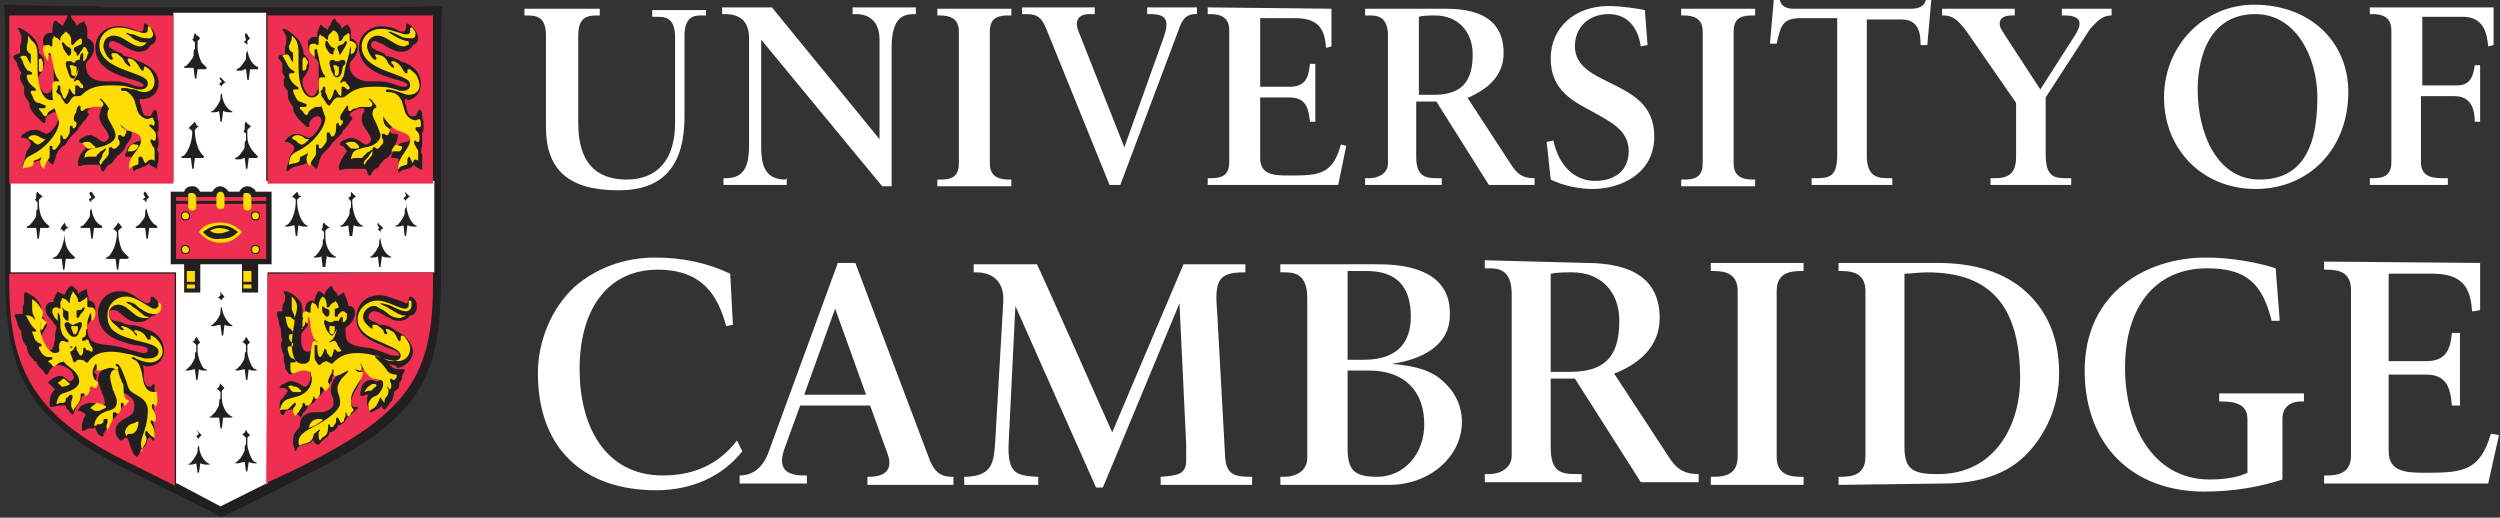 <?xml version="1.0" encoding="utf-8"?>
<!-- Generator: Adobe Illustrator 21.1.0, SVG Export Plug-In . SVG Version: 6.00 Build 0)  -->
<svg version="1.1"
	 id="Layer_1" xmlns:cc="http://creativecommons.org/ns#" xmlns:dc="http://purl.org/dc/elements/1.1/" xmlns:rdf="http://www.w3.org/1999/02/22-rdf-syntax-ns#"
	 xmlns="http://www.w3.org/2000/svg" xmlns:xlink="http://www.w3.org/1999/xlink" x="0px" y="0px" viewBox="0 0 603.7 125"
	 style="enable-background:new 0 0 603.7 125;" xml:space="preserve">
<rect x="0" y="0" width="603.7" height="125" fill="#333333" stroke="none"/>
<style type="text/css">
	.st0{clip-path:url(#SVGID_2_);}
	.st1{clip-path:url(#SVGID_4_);}
	.st2{fill:#231F20;}
	.st3{fill:#FFFFFF;}
	.st4{fill:#EF2F51;}
	.st5{fill:#FDDD04;}
	.st6{fill:none;stroke:#231F20;stroke-width:8.600000e-02;}
	.st7{fill:none;stroke:#231F20;stroke-width:2.900000e-02;}
</style>
<g>
	<defs>
		<rect id="SVGID_1_" x="-24.5" y="-16.6" width="666.1" height="155.7"/>
	</defs>
	<clipPath id="SVGID_2_">
		<use xlink:href="#SVGID_1_"  style="overflow:visible;"/>
	</clipPath>
	<g class="st0">
		<g transform="matrix(3.248 0 0 -3.248 -207.902 1902.837)">
			<defs>
				<polyline id="SVGID_3_" points="64,585.9 64,501.1 249.9,501.1 249.9,585.9 				"/>
			</defs>
			<clipPath id="SVGID_4_">
				<use xlink:href="#SVGID_3_"  style="overflow:visible;"/>
			</clipPath>
			<g class="st1">
				<path class="st2" d="M71.6,585.3h17.7l0.8,0h1.8c0.9,0,2.3,0,4.3,0.1l0.7,0c-0.1-1.5-0.1-2.2-0.1-3l0-2.4l0-2.2v-12.6
					c0-7.9-1.8-10.6-10.3-14.8c-0.4-0.2-4.7-2.4-5.2-2.6l-0.4-0.2l-0.4-0.2l-0.4,0.2l-0.4,0.2c-1.8,0.9-3.6,1.8-5,2.5
					c-7.8,3.8-10.3,6.6-10.3,15v12.6l0,2.2l0,2.4c0,1.4,0,1.9-0.1,3l0.7,0c2-0.1,3.4-0.1,4.3-0.1h1.8L71.6,585.3"/>
				<path class="st3" d="M80.4,548.2l3.4,1.7l0.1,0l0,0.1v15.5l0,0.1l0.1,0h12.2l0.1,0l0,0.1v6.6l0,0.1l-0.1,0H83.9l-0.1,0l0,0.1
					v12.3l0,0.1l-0.1,0h-6.7l-0.1,0l0-0.1v-12.3l0-0.1l-0.1,0H64.9l-0.1,0l0-0.1v-6.6l0-0.1l0.1,0h12.1l0.1,0l0-0.1V550l0-0.1l0.1,0
					L80.4,548.2"/>
				<path class="st4" d="M64.9,584.7l-0.2,0l0-0.1v-12.3l0-0.1l0.1,0h12l0.1,0l0,0.1v12.3l0,0.1l-0.1,0H64.9 M84,584.7l-0.1,0l0-0.1
					v-12.3l0-0.1l0.1,0h12.1l0.1,0l0,0.1v12.3l0,0.1l-0.1,0H84 M77,565.5H64.8l-0.1,0l0-0.1v-0.7c0-6.8,2.3-10.1,9.2-13.4l2.2-1.1
					l0.8-0.4l0.1-0.1l0,0.1L77,565.5L77,565.5L77,565.5 M83.9,565.5L83.9,565.5L83.9,565.5l-0.1-15.5l0-0.1l0.1,0.1l0.7,0.3
					c9.4,4.4,11.6,7.1,11.6,14.4v0.8l0,0.1l-0.1,0L83.9,565.5"/>
				<path class="st2" d="M66.8,571.6C66.8,571.6,66.8,571.5,66.8,571.6c0.1-0.1,0.1-0.2,0.2-0.2c0,0,0,0,0.1-0.1l0.1-0.1
					c0,0,0,0-0.1,0l-0.1-0.1l-0.1-0.1l0,0v-0.1c0-0.9,0.2-1.4,0.7-1.8l0.1-0.1l-0.1-0.1l-0.1,0l-0.2,0l-0.2,0l-0.1,0l-0.1-0.8h-0.1
					l-0.1,0.8l-0.1,0c-0.1,0-0.1,0-0.2,0l-0.2,0l-0.1,0c0,0-0.1,0-0.1,0c0,0,0,0,0,0.1l0.2,0.1c0.1,0.1,0.2,0.2,0.4,0.5
					c0.1,0.1,0.1,0.3,0.1,0.3c0,0.2,0,0.4,0.1,0.4l0,0.4l0,0.1l0,0l-0.1,0.1l-0.1,0.1l0,0c0,0,0.1,0.1,0.1,0.1
					C66.7,571.5,66.7,571.5,66.8,571.6 M70.8,571.6c0.1-0.1,0.1-0.1,0.2-0.3l0.1-0.1l0,0l-0.1-0.1l-0.1-0.1l-0.1,0l0-0.1l0-0.4
					c0-0.6,0.3-1.2,0.7-1.4c0.1,0,0.1-0.1,0.1-0.1c0,0,0-0.1,0-0.1l-0.1,0l-0.2,0l-0.2,0l-0.1,0l-0.1-0.8h-0.1l-0.1,0.8l-0.1,0
					l-0.2,0l-0.2,0l-0.1,0l0,0c0,0-0.1,0-0.1,0c0,0,0,0,0,0.1l0.2,0.1c0.1,0.1,0.2,0.2,0.4,0.5c0.1,0.1,0.1,0.3,0.1,0.3
					c0,0.2,0,0.4,0.1,0.4l0,0.4l0,0.1c0,0,0,0,0,0c-0.1,0.1-0.1,0.1-0.1,0.1l-0.1,0.1l0,0l0.1,0.1c0.1,0,0.1,0.1,0.1,0.1
					C70.6,571.5,70.6,571.5,70.8,571.6C70.7,571.5,70.7,571.6,70.8,571.6 M68.8,569.3L68.8,569.3l0.1-0.2c0,0,0-0.1,0.1-0.1l0.1-0.1
					l-0.1,0l-0.1-0.1l-0.1-0.1l0,0v-0.1c0-0.9,0.2-1.4,0.7-1.8l0.1-0.1l-0.1-0.1l-0.1,0l-0.2,0l-0.2,0l-0.1,0l-0.1-0.8h-0.1
					l-0.1,0.8l-0.1,0l-0.2,0l-0.2,0l-0.1,0h0c0,0-0.1,0-0.1,0c0,0,0,0,0.1,0.1l0.2,0.1c0.3,0.3,0.6,1,0.6,1.7v0.1l0,0l-0.1,0.1
					l-0.1,0.1l-0.1,0C68.6,569.1,68.7,569.1,68.8,569.3 M72.8,569.3c0.1-0.1,0.2-0.2,0.3-0.4l-0.1,0l-0.1-0.1l-0.1-0.1l0,0l0-0.1
					c0-0.6,0.2-1.3,0.4-1.5l0.2-0.2c0,0,0.1-0.1,0.1-0.1l0.1-0.1l-0.1-0.1l-0.1,0l-0.2,0l-0.2,0l-0.1,0l-0.1-0.8h-0.1l-0.1,0.8
					l-0.1,0l-0.2,0l-0.2,0l-0.1,0h0c0,0-0.1,0-0.1,0c0,0,0,0,0,0.1l0.2,0.1c0.3,0.3,0.6,1,0.6,1.7v0.1l0,0l-0.1,0.1l-0.1,0.1l-0.1,0
					c0,0,0.1,0.1,0.1,0.1c0,0,0.1,0.1,0.1,0.1L72.8,569.3L72.8,569.3 M74.8,571.6c0.1-0.1,0.1-0.1,0.2-0.3c0,0,0,0,0.1-0.1l0,0
					l-0.1-0.1l-0.1-0.1l0,0l0-0.1l0-0.4c0-0.5,0.3-1.2,0.7-1.4c0.1,0,0.1-0.1,0.1-0.1c0,0,0-0.1,0-0.1l-0.1,0l-0.2,0
					c0,0-0.1,0-0.2,0l-0.1,0l-0.1-0.8h-0.1l-0.1,0.8l-0.1,0l-0.2,0l-0.2,0l-0.1,0l0,0c0,0-0.1,0-0.1,0c0,0,0,0,0,0.1l0.2,0.1
					c0.1,0.1,0.2,0.2,0.4,0.5c0.1,0.1,0.1,0.3,0.1,0.3c0,0.2,0,0.4,0.1,0.4l0,0.4l0,0.1l0,0l-0.1,0.1c0,0-0.1,0.1-0.1,0.1
					c0,0,0,0-0.1,0l0.1,0.1c0.1,0,0.1,0.1,0.1,0.1C74.6,571.5,74.7,571.5,74.8,571.6C74.7,571.5,74.7,571.6,74.8,571.6 M86.1,571.6
					L86.1,571.6l0.1-0.2c0-0.1,0.1-0.1,0.1-0.1c0,0,0.1,0,0.1-0.1l-0.1,0l-0.1-0.1l-0.1-0.1l0,0v-0.1c0-0.8,0.3-1.6,0.7-1.8
					c0.1,0,0.1-0.1,0.1-0.1l0,0l-0.1,0h-0.1c-0.1,0-0.3,0-0.5,0.1l-0.1-0.8H86l-0.1,0.8c-0.1,0-0.4-0.1-0.5-0.1h-0.1
					c-0.1,0-0.1,0-0.1,0c0,0,0,0.1,0.1,0.1c0.4,0.2,0.7,1,0.7,1.8v0.1l0,0l-0.1,0.1l-0.1,0.1l-0.1,0c0,0,0.1,0.1,0.1,0.1
					c0,0,0,0,0.1,0.1L86.1,571.6L86.1,571.6 M90.1,571.6L90.1,571.6l0.2-0.2l0.1-0.1l0.1-0.1l-0.1,0l-0.1-0.1l-0.1-0.1l0,0l0-0.1
					c0-0.8,0.3-1.6,0.7-1.8c0.1,0,0.1-0.1,0.1-0.1l0,0l-0.1,0h-0.1c-0.1,0-0.3,0-0.5,0.1l-0.1-0.8H90l-0.1,0.8
					c-0.2-0.1-0.4-0.1-0.5-0.1c-0.1,0-0.1,0-0.1,0c0,0,0,0.1,0.1,0.1c0.1,0,0.2,0.2,0.3,0.3c0.2,0.3,0.3,0.5,0.3,0.6
					c0,0.2,0,0.4,0.1,0.4l0,0.4l0,0.1c0,0,0,0,0,0c-0.1,0.1-0.1,0.1-0.2,0.2l0.1,0.1l0.1,0.1L90.1,571.6L90.1,571.6 M88.1,569.3
					C88.1,569.3,88.2,569.2,88.1,569.3c0.1-0.1,0.1-0.2,0.2-0.2c0,0,0,0,0.1-0.1c0,0,0.1,0,0.1-0.1l-0.1,0l-0.1-0.1l-0.1-0.1l0,0
					l0-0.1l0-0.4c0-0.6,0.3-1.2,0.7-1.4c0.1,0,0.1-0.1,0.1-0.1l0,0l-0.1,0h-0.1c-0.1,0-0.3,0-0.5,0.1l-0.1-0.8H88l-0.1,0.8
					c-0.1-0.1-0.3-0.1-0.5-0.1c-0.1,0-0.1,0-0.1,0c0,0,0,0,0.1,0.1c0.1,0,0.2,0.2,0.3,0.3c0.2,0.3,0.3,0.5,0.3,0.6
					c0,0.2,0,0.4,0.1,0.4l0,0.4l0,0.1l0,0l-0.1,0.1l-0.1,0.1l0,0l0.1,0.1C88,569.2,88,569.2,88.1,569.3 M92.1,569.3
					C92.2,569.3,92.2,569.2,92.1,569.3c0.1-0.1,0.1-0.2,0.2-0.2c0,0,0,0,0.1-0.1c0,0,0,0,0.1-0.1c0,0,0,0,0,0
					c-0.1-0.1-0.1-0.1-0.1-0.1c-0.1,0-0.1-0.1-0.1-0.1c0,0,0,0,0,0l0-0.1l0-0.4c0-0.6,0.3-1.2,0.7-1.4c0.1,0,0.1-0.1,0.1-0.1l0,0
					l-0.1,0h-0.1c-0.1,0-0.3,0-0.5,0.1l-0.1-0.8h-0.1l-0.1,0.8c-0.1-0.1-0.3-0.1-0.5-0.1c-0.1,0-0.1,0-0.1,0c0,0,0,0,0.1,0.1
					c0.1,0,0.2,0.2,0.3,0.3c0.2,0.3,0.3,0.5,0.3,0.6c0,0.2,0,0.4,0.1,0.4l0,0.4l0,0.1l0,0l-0.1,0.1l-0.1,0.1l0,0l0.1,0.1
					C92,569.2,92.1,569.2,92.1,569.3 M94.1,571.6L94.1,571.6l0.2-0.2l0.1-0.1l0.1-0.1l-0.1,0l-0.1-0.1l-0.1-0.1l0,0v-0.1
					c0-0.8,0.3-1.6,0.7-1.8c0.1,0,0.1-0.1,0.1-0.1l0,0l-0.1,0h-0.1c-0.1,0-0.3,0-0.5,0.1l-0.1-0.8h-0.1l-0.1,0.8
					c-0.2-0.1-0.4-0.1-0.5-0.1c-0.1,0-0.1,0-0.1,0c0,0,0,0.1,0.1,0.1c0.1,0,0.2,0.2,0.3,0.3c0.2,0.3,0.3,0.5,0.3,0.6
					c0,0.2,0,0.4,0.1,0.4l0,0.4l0,0.1c0,0,0,0,0,0c0,0-0.1,0.1-0.1,0.1l-0.1,0.1l0,0l0.1,0.1l0.1,0.1L94.1,571.6L94.1,571.6
					 M78.6,560.8c0.1-0.1,0.1-0.1,0.2-0.3c0,0,0,0,0.1-0.1l0,0l-0.1-0.1l-0.1-0.1l0,0l0-0.1l0-0.4c0-0.3,0.2-0.8,0.3-1
					c0.1-0.2,0.2-0.3,0.3-0.3c0.1,0,0.1-0.1,0.1-0.1c0,0,0,0-0.1,0c-0.2,0-0.4,0-0.5,0.1l-0.1-0.8h-0.1l-0.1,0.8
					c-0.1,0-0.4-0.1-0.5-0.1h-0.1c-0.1,0-0.1,0-0.1,0c0,0,0,0.1,0.1,0.1c0.1,0.1,0.2,0.2,0.3,0.3c0.2,0.3,0.3,0.5,0.3,0.6
					c0,0.2,0,0.4,0.1,0.4l0,0.4l0,0.1l0,0l-0.1,0.1l-0.1,0.1l-0.1,0c0,0,0.1,0.1,0.1,0.1c0.1,0,0.1,0.1,0.1,0.1
					C78.4,560.6,78.5,560.6,78.6,560.8C78.5,560.7,78.6,560.7,78.6,560.8 M82.3,560.8c0.1-0.1,0.1-0.1,0.2-0.3c0,0,0,0,0.1-0.1l0,0
					l-0.1-0.1l-0.1-0.1l0,0l0-0.1l0-0.4c0-0.3,0.2-0.8,0.3-1c0.1-0.2,0.2-0.3,0.3-0.3c0.1,0,0.1-0.1,0.1-0.1c0,0,0,0-0.1,0
					c-0.2,0-0.4,0-0.5,0.1l-0.1-0.8h-0.1l-0.1,0.8c-0.1,0-0.4-0.1-0.5-0.1h-0.1c-0.1,0-0.1,0-0.1,0c0,0,0,0.1,0.1,0.1
					c0.1,0.1,0.2,0.2,0.3,0.3c0.2,0.3,0.3,0.5,0.3,0.6c0,0.2,0,0.4,0.1,0.4l0,0.4l0,0.1l0,0l-0.1,0.1l-0.1,0.1l-0.1,0
					c0,0,0.1,0.1,0.1,0.1c0.1,0,0.1,0.1,0.1,0.1C82.2,560.6,82.2,560.6,82.3,560.8C82.3,560.7,82.3,560.7,82.3,560.8 M80.4,557.4
					l0-0.1l0.1-0.1l0.1-0.1l0.1-0.1l0,0l-0.1-0.1c0,0,0,0-0.1-0.1c0,0,0,0,0,0l0-0.1l0-0.4c0-0.6,0.3-1.2,0.7-1.4
					c0.1,0,0.1-0.1,0.1-0.1l0,0l-0.1,0l-0.1,0l-0.2,0c0,0-0.1,0-0.2,0l-0.1,0l-0.1-0.8h-0.1l-0.1,0.8l-0.1,0l-0.2,0l-0.2,0l-0.1,0
					l0,0c0,0-0.1,0-0.1,0c0,0,0,0.1,0.1,0.1c0.1,0.1,0.2,0.2,0.3,0.3c0.2,0.3,0.3,0.5,0.3,0.6c0,0.2,0,0.4,0.1,0.4l0,0.4l0,0.1l0,0
					l-0.1,0.1l-0.1,0.1l-0.1,0l0.1,0.1l0.1,0.1L80.4,557.4L80.4,557.4 M78.6,553.9L78.6,553.9l0.2-0.2l0.1-0.1l0.1-0.1l0,0l-0.1-0.1
					l-0.1-0.1l0,0l0-0.1l0-0.4c0-0.6,0.3-1.2,0.7-1.4c0.1,0,0.1-0.1,0.1-0.1l0,0l-0.1,0h-0.1c-0.1,0-0.2,0-0.5,0.1l-0.1-0.7h-0.1
					l-0.1,0.7c-0.2-0.1-0.4-0.1-0.5-0.1c-0.1,0-0.1,0-0.1,0c0,0,0,0,0.1,0.1c0.1,0,0.2,0.2,0.3,0.3c0.2,0.3,0.3,0.5,0.3,0.6
					c0,0.2,0,0.4,0.1,0.4l0,0.4l0,0.1c0,0,0,0,0,0c0,0-0.1,0.1-0.1,0.1l-0.1,0.1l0,0l0.1,0.1l0.1,0.1L78.6,553.9L78.6,553.9
					 M82.3,553.9L82.3,553.9l0.1-0.2l0.1-0.1l0.1-0.1l0,0l-0.1-0.1c0,0,0,0-0.1-0.1c0,0,0,0,0,0l0-0.1l0-0.4c0-0.3,0.2-0.8,0.3-1
					c0.1-0.2,0.2-0.3,0.3-0.3c0.1,0,0.1-0.1,0.1-0.1c0,0,0,0-0.1,0c-0.1,0-0.3,0-0.5,0.1l-0.1-0.7h-0.1l-0.1,0.7
					c-0.2,0-0.4-0.1-0.5-0.1h-0.1c-0.1,0-0.1,0-0.1,0c0,0,0,0.1,0.1,0.1c0.1,0.1,0.2,0.2,0.3,0.3c0.2,0.3,0.3,0.5,0.3,0.6
					c0,0.2,0,0.4,0.1,0.4l0,0.4l0,0.1l0,0l-0.1,0.1l-0.1,0.1l-0.1,0l0.1,0.1l0.1,0.1L82.3,553.9L82.3,553.9 M80.4,564.2L80.4,564.2
					l0.1-0.2l0.1-0.1l0.1-0.1l0,0l-0.1-0.1c0,0,0,0-0.1-0.1c0,0,0,0,0,0l0-0.1l0-0.4c0-0.6,0.4-1.2,0.7-1.4c0.1,0,0.1-0.1,0.1-0.1
					c0,0,0,0-0.1,0c-0.1,0-0.3,0-0.5,0.1l-0.1-0.8h-0.1l-0.1,0.8c-0.2,0-0.4-0.1-0.5-0.1h-0.1c-0.1,0-0.1,0-0.1,0c0,0,0,0.1,0.1,0.1
					c0.1,0.1,0.2,0.2,0.3,0.3c0.2,0.3,0.3,0.5,0.3,0.6c0,0.2,0,0.4,0.1,0.4l0,0.4l0,0.1l0,0l-0.1,0.1l-0.1,0.1l-0.1,0l0.1,0.1
					l0.1,0.1L80.4,564.2L80.4,564.2 M78.5,583.4C78.6,583.3,78.6,583.3,78.5,583.4c0.1-0.1,0.1-0.2,0.2-0.2c0,0,0,0,0.1-0.1
					c0,0,0,0,0.1-0.1l0,0l-0.1-0.1c0,0,0,0-0.1-0.1c0,0,0,0,0,0l0-0.1l0-0.4c0-0.4,0.2-0.9,0.3-1.1l0.2-0.2c0,0,0,0,0.1-0.1l0.1-0.1
					l-0.1-0.1l-0.1,0l-0.2,0l-0.2,0l-0.1,0l-0.1-0.7l-0.1,0l-0.1,0.8l-0.1,0l-0.2,0l-0.2,0l-0.1,0c0,0-0.1,0-0.1,0c0,0,0,0,0,0.1
					c0,0,0.1,0,0.2,0.1c0.1,0.1,0.2,0.2,0.4,0.5c0.1,0.1,0.1,0.3,0.1,0.3c0,0.2,0,0.4,0.1,0.4l0,0.4l0,0.1l0,0l-0.1,0.1l-0.1,0.1
					l0,0c0,0,0.1,0.1,0.1,0.1C78.4,583.3,78.5,583.3,78.5,583.4 M82.3,583.4c0.1-0.1,0.1-0.1,0.2-0.3c0,0,0,0,0.1-0.1l0,0l-0.1-0.1
					l-0.1-0.1l0,0l0-0.1l0-0.4c0-0.6,0.3-1.2,0.7-1.4c0.1,0,0.1-0.1,0.1-0.1c0,0,0-0.1,0-0.1l-0.1,0l-0.2,0c0,0-0.1,0-0.2,0l-0.1,0
					l-0.1-0.8h-0.1l-0.1,0.8l-0.1,0l-0.2-0.1l-0.2,0l-0.1,0l0,0c0,0-0.1,0-0.1,0c0,0,0,0,0,0.1l0.2,0.1c0.1,0.1,0.2,0.2,0.4,0.5
					c0.1,0.1,0.1,0.3,0.1,0.3c0,0.2,0,0.4,0.1,0.4l0,0.4l0,0.1l0,0l-0.1,0.1c0,0-0.1,0.1-0.1,0.1c0,0,0,0-0.1,0c0,0,0.1,0.1,0.1,0.1
					c0.1,0,0.1,0.1,0.1,0.1C82.2,583.2,82.2,583.3,82.3,583.4C82.3,583.3,82.3,583.3,82.3,583.4 M80.4,580.1L80.4,580.1l0.2-0.2
					c0.1-0.1,0.1-0.1,0.1-0.1c0,0,0,0,0.1-0.1l-0.1,0l-0.1-0.1l-0.1-0.1l0,0l0-0.1l0-0.4c0-0.6,0.3-1.2,0.7-1.4
					c0.1,0,0.1-0.1,0.1-0.1l0,0l-0.1,0h-0.1c-0.1,0-0.3,0-0.5,0.1l-0.1-0.8h-0.1l-0.1,0.8c-0.1-0.1-0.3-0.1-0.5-0.1
					c-0.1,0-0.1,0-0.1,0c0,0,0,0.1,0.1,0.1c0.1,0,0.2,0.2,0.3,0.3c0.2,0.3,0.3,0.5,0.3,0.6c0,0.2,0,0.4,0.1,0.4l0,0.4l0,0.1
					c0,0,0,0,0,0c0,0-0.1,0.1-0.1,0.1l-0.1,0.1l0,0l0.1,0.1l0.1,0.1C80.3,580,80.3,580,80.4,580.1C80.4,580,80.4,580.1,80.4,580.1
					 M78.5,576.8L78.5,576.8l0.1-0.2c0,0,0-0.1,0.1-0.1l0.1-0.1c0,0,0,0-0.1,0l-0.1-0.1l-0.1-0.1l0,0l0-0.1c0-0.6,0.2-1.2,0.3-1.4
					l0.2-0.3c0,0,0,0,0.1-0.1l0.1-0.1l-0.1-0.1l-0.1,0l-0.2,0l-0.2,0l-0.1,0l-0.1-0.8h-0.1l-0.1,0.8l-0.1,0l-0.2,0l-0.2,0l-0.1,0h0
					c0,0-0.1,0-0.1,0c0,0,0,0,0,0.1l0.2,0.1c0.3,0.3,0.6,1,0.6,1.7v0.1l0,0l-0.1,0.1c0,0-0.1,0.1-0.1,0.1c0,0,0,0-0.1,0
					c0,0,0.1,0.1,0.1,0.1c0,0,0.1,0.1,0.1,0.1L78.5,576.8L78.5,576.8 M82.3,576.8C82.4,576.8,82.4,576.7,82.3,576.8
					c0.1-0.1,0.1-0.2,0.2-0.2c0,0,0,0,0.1-0.1c0,0,0,0,0.1-0.1c0,0,0,0-0.1,0l-0.1-0.1l-0.1-0.1l0,0l0-0.1l0-0.4
					c0-0.6,0.3-1,0.7-1.4l0.1-0.1l-0.1-0.1l-0.1,0l-0.2,0l-0.2,0l-0.1,0l-0.1-0.8h-0.1l-0.1,0.8c-0.2,0-0.2-0.1-0.3-0.1l-0.2,0
					l-0.1,0h0c0,0-0.1,0-0.1,0c0,0,0,0,0,0.1l0.2,0.1c0.1,0.1,0.2,0.2,0.4,0.5c0.1,0.1,0.1,0.3,0.1,0.3c0,0.2,0,0.4,0.1,0.4l0,0.4
					l0,0.1l0,0l-0.1,0.1l-0.1,0.1l0,0l0.1,0.1C82.2,576.7,82.2,576.7,82.3,576.8 M74.4,578.5l0-0.2c0-0.1,0.1-0.3,0.1-0.3
					c0.1-0.6,0.2-0.8,0.5-0.8c0.2,0,0.3,0.1,0.3,0.2l0.1,0.2c0,0,0.1,0.1,0.1,0.1c0.1,0,0.2-0.1,0.2-0.4c0-0.1,0-0.2,0.1-0.5
					c0-0.2,0-0.3,0-0.5c0-0.1,0-0.2-0.1-0.3c0-0.2,0.1-0.5,0.1-0.6c0-0.3,0-0.5-0.1-0.6c0-0.2,0.1-0.2,0.1-0.4c0-0.1,0-0.2,0-0.4
					c0-0.3-0.1-0.3-0.1-0.4c0,0,0-0.1,0-0.1c0-0.1,0-0.1,0-0.1c0,0,0-0.1,0-0.1l-0.2,0.1l-0.2,0.1c-0.1,0-0.1,0.1-0.2,0.2
					c-0.2-0.2-0.3-0.2-0.8-0.4c-0.1,0-0.2-0.1-0.2-0.1c-0.1,0-0.1-0.1-0.1-0.1c-0.1,0-0.1,0.1-0.1,0.4c0,0.2,0,0.4,0.1,0.6
					c-0.2,0.1-0.3,0.1-0.4,0.1c0,0-0.1,0-0.2,0l0,0c0,0-0.1,0-0.1,0.1c0,0,0,0.1,0.1,0.2l0.1,0.3c0,0.1,0.1,0.2,0.3,0.3
					c0.1,0.1,0.2,0.1,0.3,0.2l0.4,0.1c0.2,0,0.4,0.2,0.4,0.3c0,0.2-0.1,0.3-0.3,0.3l-0.5,0.2c-0.1,0-0.3,0.1-0.4,0.2
					c-0.2,0.1-0.3,0.2-0.4,0.2c-0.1,0-0.1-0.1-0.1-0.2c0-0.2,0.1-0.3,0.3-0.3c0,0,0.1,0,0.1,0c0.1,0,0.1,0,0.1,0c0,0,0.1,0,0.1-0.1
					l0,0l0-0.2c0-0.2-0.1-0.3-0.3-0.6l-0.1-0.1c-0.1-0.3-0.3-0.6-0.6-0.8c-0.1,0-0.1-0.1-0.1-0.1c0,0,0-0.1-0.1-0.1
					c0,0-0.1-0.1-0.2-0.3c-0.1-0.1-0.2-0.2-0.3-0.2c-0.1-0.1-0.2-0.2-0.2-0.2l-0.1-0.2c0,0-0.1-0.1-0.1-0.1c-0.1,0-0.2,0.1-0.2,0.3
					c0,0.1-0.1,0.2-0.2,0.2c0,0-0.1,0-0.2,0l-0.1,0h-0.4c-0.2,0-0.5,0-0.6-0.1c0,0-0.1,0-0.1,0c0,0,0,0-0.1,0.1c0,0,0,0.1,0,0.1
					c0,0.2,0.1,0.6,0.3,0.8c0.1,0.2,0.2,0.2,0.3,0.3c0,0.2-0.2,0.3-0.3,0.4l-0.2,0.1c0,0,0,0,0,0.1c0,0.1,0.1,0.1,0.2,0.2
					c0.2,0.1,0.4,0.2,0.6,0.2c0.2,0,0.3-0.1,0.5-0.2c0.3-0.2,0.4-0.3,0.5-0.3c0.2,0,0.4,0.2,0.4,0.4c0,0.1-0.1,0.3-0.3,0.6
					c-0.3,0.4-0.4,0.6-0.4,0.9c0,0.2,0.1,0.4,0.1,0.5l0.1,0.2c0,0,0,0.1,0,0.1c0,0.1-0.1,0.1-0.2,0.1c-0.2,0-0.5-0.1-0.7-0.3
					c-0.1-0.1-0.2-0.2-0.2-0.2c0,0,0-0.1,0-0.1l0.1-0.1c0,0,0,0,0,0c0,0,0,0,0-0.1l-0.2-0.3c-0.1-0.1-0.3-0.3-0.4-0.5
					c-0.1,0-0.1-0.1-0.1-0.1l-0.1-0.2c-0.1-0.1-0.3-0.3-0.5-0.5c-0.1-0.1-0.1-0.1-0.1-0.1c0,0,0-0.1-0.1-0.1c0-0.1-0.1-0.1-0.1-0.2
					c-0.1-0.2-0.2-0.3-0.3-0.3l-0.3-0.3c-0.1-0.1-0.2-0.3-0.3-0.7c-0.1-0.2-0.1-0.4-0.2-0.4c0,0,0,0-0.1,0.1
					c-0.2,0.2-0.4,0.4-0.5,0.4c0,0-0.1,0-0.1-0.1c-0.1,0-0.2-0.1-0.3-0.1l-0.4-0.1c-0.3-0.1-0.4-0.1-0.6-0.3c0,0-0.1-0.1-0.1-0.1
					c0,0-0.1,0.1-0.1,0.1l0,0.1l0.1,0.3c0.1,0.3,0.1,0.5,0.2,0.7l0.2,0.3c0,0.1,0.1,0.1,0.1,0.2c0,0.2-0.2,0.5-0.6,0.5
					c-0.1,0-0.1,0-0.1,0.1c0,0.1,0.1,0.2,0.2,0.2c0.2,0.2,0.5,0.3,0.7,0.3c0.1,0,0.3,0,0.5-0.1l0.2-0.1c0.1,0,0.2-0.1,0.2-0.1
					c0.2,0,0.5,0.2,0.8,0.7c0.1,0.2,0.2,0.4,0.2,0.5c0,0.3-0.1,0.4-0.3,0.4c-0.2,0-0.3-0.1-0.5-0.2c-0.1-0.1-0.2-0.2-0.2-0.3l0-0.1
					l0,0c0-0.1,0-0.2-0.1-0.2c-0.1,0-0.2,0.1-0.7,0.6c-0.3,0.4-0.4,0.5-0.4,0.9c-0.4,0.5-0.4,0.6-0.4,1l0,0.2
					c-0.2,0.3-0.3,0.5-0.3,0.7c0,0.1,0,0.2,0.1,0.3c-0.1,0.2-0.2,0.3-0.2,0.4l-0.1,0.2c0,0.2-0.1,0.3-0.2,0.4
					c-0.1,0.1-0.1,0.2-0.1,0.2c0,0.1,0.1,0.2,0.5,0.3c0,0.1,0,0.2,0,0.2c0,0.1,0,0.1,0,0.3l0.1,0.4c0,0.2,0,0.3,0,0.3
					c0,0.1,0,0.1-0.1,0.3c0,0.1-0.1,0.2-0.1,0.2c0,0.1-0.1,0.1-0.1,0.1c0,0,0,0.1,0.1,0.1c0.1,0,0.4-0.2,0.7-0.4
					c0.6-0.5,0.7-0.7,0.8-1.3c0,0,0-0.1,0-0.2c0.3-0.2,0.4-0.5,0.4-0.7c0-0.2-0.1-0.5-0.2-0.7l-0.2-0.3c-0.1-0.1-0.1-0.2-0.1-0.3
					c0-0.2,0.1-0.4,0.2-0.6c0.2-0.3,0.3-0.4,0.5-0.4c0.3,0,0.5,0.5,0.5,1v0.1l0,0.2c0,0.1,0,0.2,0,0.3c0,0.2,0,0.3,0,0.3l0,0.3
					l0,0.2c0,0.1,0,0.1-0.1,0.2l-0.2,0.3c-0.3,0.4-0.5,0.7-0.5,1c0,0.3,0.2,0.6,0.5,0.6c0.1,0,0.1,0,0.2,0v0.1
					c0,0.5,0.1,0.8,0.2,0.8l0.1,0l0.2-0.2l0.2-0.1l0.1-0.1c0,0.1,0,0.1,0.1,0.3c0,0,0.1,0.1,0.1,0.2c0.1,0.1,0.1,0.1,0.1,0.2
					c0,0,0,0.1,0.1,0.1c0,0.1,0.1,0.1,0.1,0.1c0,0,0.1,0,0.1-0.2c0-0.1,0-0.1,0.2-0.3c0.1-0.1,0.1-0.1,0.1-0.1c0,0,0-0.1,0.1-0.2
					c0,0,0,0,0-0.1c0.1,0.1,0.1,0.1,0.2,0.2l0.2,0.1c0.1,0,0.1,0.1,0.1,0.1c0,0,0,0,0.1-0.1c0,0,0-0.1,0.1-0.2
					c0.1-0.2,0.1-0.3,0.1-0.4l0-0.1V583c0.3-0.1,0.5-0.3,0.5-0.7c0-0.3-0.1-0.6-0.4-0.9c-0.2-0.2-0.2-0.3-0.2-0.4
					c0-0.8,0.5-1.2,1.5-1.2l0.7,0c0.5,0,0.7-0.1,1.1-0.2c0.5-0.2,0.6-0.2,0.8-0.2c0,0,0.1,0,0.1,0s0.1,0.1,0.1,0.1
					c0,0.1-0.3,0.3-1.1,0.5c-1.7,0.5-2.5,1.2-2.5,2.3c0,0.9,0.7,1.6,1.7,1.6c0.3,0,0.8-0.1,1.1-0.2l0.4-0.2c0.1,0,0.2,0,0.2,0
					c0.1,0,0.2,0.1,0.2,0.4c0,0.1,0,0.2,0.1,0.2c0.1,0,0.3-0.2,0.5-0.4c0.2-0.2,0.3-0.5,0.3-0.7c0-0.2-0.1-0.4-0.4-0.5
					c-0.2-0.4-0.5-0.5-0.9-0.5c-0.3,0-0.7,0.2-1.4,0.6c-0.2,0.1-0.4,0.2-0.5,0.2c-0.2,0-0.3-0.1-0.3-0.3c0-0.2,0.1-0.2,0.4-0.4
					c0.5-0.2,0.6-0.2,0.7-0.4c0.5-0.1,0.8-0.2,1.1-0.4c0.9-0.3,1.5-0.9,1.5-1.6c0-0.7-0.5-1.2-1.1-1.2
					C74.8,578.4,74.7,578.5,74.4,578.5 M94.1,578.5l0-0.2c0-0.1,0.1-0.3,0.1-0.3c0.1-0.6,0.2-0.8,0.5-0.8c0.2,0,0.3,0.1,0.3,0.2
					l0.1,0.2c0,0,0.1,0.1,0.1,0.1c0.1,0,0.2-0.1,0.2-0.4c0-0.1,0-0.3,0.1-0.5c0-0.2,0-0.3,0-0.5c0-0.1,0-0.2-0.1-0.3l0-0.1
					c0-0.2,0-0.3,0-0.4c0-0.5,0-0.6-0.1-0.8c0-0.2,0.1-0.3,0.1-0.4c0-0.1,0-0.2,0-0.4l0-0.3l0-0.2c0-0.1,0-0.1,0-0.1
					c0,0,0-0.1,0-0.1l-0.2,0.1l-0.2,0.1c-0.1,0-0.1,0.1-0.2,0.2c-0.2-0.2-0.2-0.2-0.5-0.3c-0.3-0.1-0.5-0.1-0.5-0.2
					c-0.1,0-0.1-0.1-0.1-0.1c-0.1,0-0.1,0.2-0.1,0.4c0,0.3,0,0.5,0.1,0.6c-0.2,0.1-0.3,0.1-0.4,0.1c0,0,0,0-0.2,0l0,0c0,0,0,0,0,0.1
					c0,0.1,0.1,0.3,0.2,0.5c0.1,0.2,0.3,0.4,0.5,0.5l0.4,0.1c0.2,0,0.4,0.2,0.4,0.3c0,0.2-0.1,0.3-0.3,0.3l-0.4,0.2
					c-0.1,0.1-0.3,0.1-0.4,0.2c-0.1,0.1-0.2,0.1-0.2,0.1c0,0-0.1,0-0.1,0c-0.1,0-0.2-0.1-0.2-0.2c0-0.2,0.1-0.3,0.3-0.3
					c0,0,0.1,0,0.1,0c0,0,0.1,0,0.1,0c0,0,0.1,0,0.1-0.1c0-0.2-0.1-0.5-0.2-0.7l-0.1-0.2l-0.1-0.1c0-0.3-0.3-0.7-0.6-0.8
					c-0.1,0-0.1-0.1-0.1-0.1c0,0,0-0.1-0.1-0.1c0,0-0.1-0.1-0.2-0.3c-0.1-0.1-0.2-0.2-0.3-0.2c-0.1-0.1-0.2-0.2-0.2-0.2l-0.1-0.2
					c0,0,0-0.1-0.1-0.1c-0.1,0-0.2,0.1-0.2,0.3c0,0.1-0.1,0.2-0.2,0.2c0,0-0.1,0-0.2,0l-0.1,0H90c-0.2,0-0.5,0-0.6-0.1
					c0,0-0.1,0-0.1,0c-0.1,0-0.1,0.1-0.1,0.2c0,0.3,0.3,0.8,0.6,1.2c-0.1,0.2-0.2,0.3-0.3,0.4c-0.1,0-0.2,0-0.2,0.1c0,0,0,0,0,0.1
					c0,0.1,0.1,0.1,0.2,0.2c0.3,0.1,0.4,0.2,0.6,0.2c0.2,0,0.4-0.1,0.6-0.2c0.3-0.2,0.4-0.3,0.5-0.3c0.2,0,0.4,0.2,0.4,0.4
					c0,0.1-0.1,0.3-0.3,0.6c-0.3,0.4-0.4,0.6-0.4,0.9c0,0.2,0,0.3,0.2,0.6c0,0,0,0.1,0,0.1c0,0.1-0.1,0.1-0.2,0.1
					c-0.1,0-0.3,0-0.4-0.1c-0.3-0.1-0.5-0.3-0.5-0.4c0,0,0-0.1,0.1-0.1l0.1-0.1c0,0,0,0,0,0s0-0.1,0-0.1c0,0-0.1-0.1-0.2-0.3
					c-0.1-0.2-0.3-0.3-0.4-0.5c-0.1,0-0.1-0.1-0.1-0.1l-0.1-0.2c-0.1-0.1-0.3-0.3-0.5-0.5c-0.1-0.1-0.1-0.1-0.1-0.1
					c0,0-0.1-0.1-0.1-0.1c-0.1-0.2-0.3-0.4-0.4-0.5l-0.3-0.3c-0.1-0.1-0.2-0.3-0.3-0.7c-0.1-0.3-0.1-0.4-0.2-0.4c0,0,0,0-0.1,0.1
					c-0.2,0.2-0.4,0.4-0.5,0.4c0,0-0.1,0-0.1-0.1c-0.1,0-0.2-0.1-0.3-0.1l-0.4-0.1c-0.3-0.1-0.4-0.1-0.6-0.3c0,0-0.1-0.1-0.1-0.1
					c0,0-0.1,0.1-0.1,0.1l0,0.1c0,0,0,0.1,0.1,0.3c0.1,0.3,0.1,0.5,0.2,0.7l0.2,0.3c0,0.1,0.1,0.1,0.1,0.2c0,0.2-0.2,0.4-0.6,0.5
					c-0.1,0-0.1,0-0.1,0.1c0,0,0.1,0.1,0.2,0.2c0.2,0.2,0.5,0.3,0.6,0.3c0.1,0,0.3,0,0.5-0.1l0.2-0.1c0.1,0,0.2-0.1,0.2-0.1
					c0.2,0,0.5,0.2,0.8,0.7c0.1,0.2,0.2,0.4,0.2,0.5c0,0.3-0.1,0.4-0.3,0.4c-0.2,0-0.3-0.1-0.4-0.2c-0.1-0.1-0.2-0.2-0.2-0.3l0-0.1
					l0-0.1c0-0.1,0-0.1-0.1-0.1c-0.1,0-0.2,0.1-0.4,0.3c-0.1,0.1-0.2,0.2-0.3,0.3c-0.3,0.4-0.4,0.5-0.4,0.9c-0.4,0.5-0.4,0.7-0.4,1
					l0,0.2c-0.3,0.3-0.3,0.4-0.3,0.7c0,0.1,0,0.2,0.1,0.3c-0.1,0.2-0.2,0.3-0.2,0.4L85,581c0,0.2-0.1,0.3-0.2,0.4
					c-0.1,0.1-0.1,0.2-0.1,0.2c0,0.1,0.1,0.2,0.4,0.2l0.1,0c0,0.1,0,0.2,0,0.2c0,0.1,0,0.1,0,0.3l0.1,0.4c0,0.2,0,0.3,0,0.3
					c0,0.1,0,0.2-0.1,0.3c0,0.1-0.1,0.2-0.1,0.2c0,0.1-0.1,0.1-0.1,0.1c0,0,0,0.1,0.1,0.1c0,0,0.1,0,0.1,0c0.4-0.2,0.7-0.5,1-0.8
					c0.2-0.3,0.3-0.5,0.4-1.1c0.3-0.2,0.4-0.5,0.4-0.8c0-0.2-0.1-0.4-0.2-0.6c-0.1-0.2-0.2-0.3-0.2-0.3c-0.1-0.1-0.1-0.2-0.1-0.4
					c0-0.2,0.1-0.4,0.2-0.6c0.2-0.3,0.3-0.4,0.5-0.4c0.3,0,0.5,0.5,0.5,1l0,0.1v0.3l0,0.3l0,0.3l0,0.3l0,0.1c0,0.1,0,0.1-0.3,0.5
					c-0.4,0.4-0.5,0.7-0.5,1c0,0.3,0.2,0.5,0.5,0.5c0.1,0,0.1,0,0.2,0v0.1l0,0.2l0.1,0.3c0.1,0.2,0.1,0.3,0.1,0.3l0.1,0l0.2-0.2
					l0.2-0.1l0.1-0.1c0,0.1,0,0.2,0.1,0.3c0.1,0.1,0.1,0.1,0.1,0.2l0.1,0.2l0.1,0.1c0,0.1,0.1,0.1,0.1,0.1c0,0,0,0,0.1-0.2
					c0,0,0-0.1,0.1-0.1l0.1-0.1c0.1-0.1,0.2-0.2,0.2-0.4c0.1,0.1,0.1,0.1,0.2,0.2l0.2,0.1c0.1,0,0.1,0.1,0.1,0.1s0,0,0-0.1
					c0-0.1,0.1-0.1,0.1-0.2c0.1-0.2,0.1-0.2,0.1-0.4l0-0.1V583c0.3-0.1,0.5-0.3,0.5-0.7c0-0.3-0.1-0.6-0.4-0.9
					c-0.2-0.2-0.2-0.3-0.2-0.4c0-0.7,0.6-1.2,1.5-1.2l0.7,0c0.5,0,0.7-0.1,1.1-0.2c0.5-0.2,0.6-0.2,0.8-0.2c0.1,0,0.2,0.1,0.2,0.1
					c0,0.2-0.3,0.3-1.1,0.5c-1.7,0.5-2.5,1.2-2.5,2.3c0,0.9,0.7,1.6,1.7,1.6c0.3,0,0.8-0.1,1-0.2l0.4-0.2c0.1,0,0.2,0,0.2,0
					c0.1,0,0.2,0.1,0.2,0.4c0,0.1,0,0.2,0.1,0.2c0.1,0,0.3-0.2,0.5-0.4c0.2-0.2,0.3-0.5,0.3-0.7c0-0.2-0.1-0.4-0.4-0.5
					c-0.2-0.4-0.5-0.5-0.9-0.5c-0.3,0-0.8,0.2-1.4,0.6c-0.3,0.1-0.4,0.2-0.5,0.2c-0.2,0-0.3-0.1-0.3-0.3c0-0.2,0.1-0.2,0.4-0.4
					c0.5-0.2,0.6-0.2,0.7-0.4c0.5-0.1,0.8-0.2,1.1-0.4c1-0.3,1.5-0.9,1.5-1.7c0-0.7-0.5-1.2-1.1-1.2
					C94.4,578.4,94.3,578.5,94.1,578.5 M74.6,558.7c0.1-0.2,0.1-0.3,0.1-0.5l0-0.4c0-0.4,0.2-0.7,0.4-0.7c0.1,0,0.2,0,0.2,0.1
					l0.1,0.1l0,0c0.1,0,0.1,0,0.1-0.1l0-0.2c0-0.1,0-0.2,0-0.5c0-0.1,0-0.3,0-0.4c0-0.2,0-0.3-0.1-0.5c0.1-0.2,0.1-0.4,0.1-0.6
					c0-0.2,0-0.4-0.1-0.5c0-0.2,0.1-0.3,0.1-0.4c0-0.1,0-0.2,0-0.4c0-0.2-0.1-0.4,0-0.5l0,0c0-0.1,0-0.1-0.1-0.1c0,0-0.1,0-0.1,0.1
					c-0.1,0.1-0.1,0.1-0.2,0.1c-0.1,0-0.1,0-0.2-0.4c0-0.1-0.1-0.2-0.3-0.4c-0.1-0.1-0.2-0.2-0.2-0.3c0-0.1-0.1-0.2-0.1-0.2
					c0,0,0,0-0.1-0.1l0,0c-0.2,0-0.4,0.4-0.6,1.1c-0.1,0.2-0.1,0.3-0.2,0.3c-0.1,0-0.2,0-0.2-0.1l-0.1-0.1c0,0,0,0-0.1,0
					c-0.1,0-0.2,0.2-0.3,0.3c-0.1,0.2-0.1,0.3-0.1,0.5c0,0.3,0.2,0.6,1,1c0.3,0.2,0.4,0.4,0.4,0.8c0,0.3-0.1,0.5-0.4,0.7
					c-0.2,0.2-0.3,0.2-0.5,0.2c-0.1,0-0.2-0.1-0.2-0.2c0-0.1,0.1-0.2,0.2-0.2c0.2-0.1,0.2-0.1,0.2-0.2c0-0.1-0.1-0.2-0.2-0.4
					c-0.1-0.2-0.2-0.2-0.3-0.3c0-0.3-0.2-0.5-0.5-0.7c-0.1-0.2-0.1-0.2-0.2-0.4l-0.2-0.3c-0.1-0.1-0.1-0.2-0.2-0.3
					c0-0.2,0-0.2-0.1-0.2c-0.1,0-0.3,0.1-0.4,0.4c-0.1,0.1-0.1,0.2-0.1,0.3c-0.1-0.1-0.1-0.1-0.4-0.1c-0.1,0-0.2,0-0.3-0.1
					c-0.2-0.1-0.2-0.1-0.2-0.1c0,0-0.1,0-0.1,0.1l0,0.2c0,0.3,0.1,0.7,0.3,0.9c-0.2,0.2-0.4,0.3-0.5,0.3c-0.1,0-0.1,0-0.1,0
					c0,0,0,0.1,0.1,0.2c0.1,0.1,0.1,0.2,0.2,0.2c0.2,0.1,0.4,0.2,0.6,0.2c0.1,0,0.3,0,0.6-0.1c0.1,0,0.2-0.1,0.3-0.1
					c0.1,0,0.2,0.1,0.2,0.2c0,0.2-0.1,0.5-0.3,1c-0.1,0.3-0.2,0.5-0.2,0.7c0,0.4,0.2,0.7,0.4,0.8c-0.1,0.1-0.1,0.1-0.2,0.1
					c-0.1,0-0.2,0-0.3-0.1c-0.2-0.1-0.2-0.2-0.2-0.2c0,0,0-0.1,0.1-0.1c0.1-0.1,0.1-0.1,0.1-0.2c0-0.3-0.2-0.6-0.5-0.8
					c-0.1-0.4-0.2-0.6-0.6-0.7c0-0.2-0.1-0.3-0.2-0.5c-0.3-0.4-0.3-0.5-0.4-0.7c0-0.1-0.1-0.2-0.1-0.2c0,0-0.1,0.1-0.2,0.2
					c-0.1,0.1-0.1,0.2-0.2,0.2c0,0.1-0.1,0.1-0.1,0.3c-0.1,0-0.1,0-0.1,0l-0.2,0l-0.1,0c-0.2,0-0.5-0.1-0.6-0.1c0,0-0.1,0-0.1,0
					c-0.1,0-0.1,0.1-0.1,0.3c0,0.4,0.1,0.7,0.4,1c-0.1,0.1-0.1,0.1-0.2,0.2c0,0-0.1,0.1-0.1,0.1l-0.1,0.1c0,0-0.1,0-0.1,0.1
					c0,0.1,0.2,0.2,0.3,0.3c0.2,0.1,0.4,0.2,0.5,0.2c0.2,0,0.3,0,0.5-0.2c0.1-0.1,0.3-0.2,0.3-0.2c0.1,0,0.1,0,0.2,0.1
					c0,0,0.1,0.1,0.1,0.2c0,0.2-0.2,0.5-0.5,0.7c-0.2,0.1-0.4,0.2-0.6,0.2c-0.3,0-0.5-0.1-0.7-0.4l-0.1-0.2c0-0.1-0.1-0.1-0.1-0.1
					c-0.1,0-0.1,0-0.3,0.3l-0.3,0.3c-0.1,0.1-0.1,0.2-0.2,0.3c0,0.1,0,0.1-0.1,0.1s0,0-0.1,0.1c-0.2,0.2-0.4,0.4-0.5,0.9
					c0,0,0,0.1,0,0.1c-0.3,0.3-0.4,0.7-0.4,1c0,0,0,0.1,0,0.1c-0.1,0.2-0.2,0.2-0.3,0.6c-0.1,0.3-0.1,0.4-0.2,0.5c0,0,0,0.1,0,0.1
					c0,0.1,0.1,0.1,0.2,0.1c0.1,0,0.2,0,0.2,0l0.2,0l0,0.3c0,0.2,0,0.3,0.1,0.5c0,0.1,0,0.2,0,0.2c0,0,0,0.1,0,0.2
					c0,0.1,0,0.1,0,0.2c0,0,0,0.1,0,0.1c0,0,0,0.1,0.1,0.1c0,0,0.1,0,0.1,0c0.2-0.1,0.3-0.2,0.5-0.3c0.4-0.3,0.6-0.7,0.6-1l0-0.1
					c0-0.1,0-0.1,0-0.2c0,0,0-0.1,0.1-0.2l0.1-0.2c0.1-0.1,0.2-0.3,0.2-0.4c0-0.1,0-0.1-0.2-0.4c-0.1-0.2-0.2-0.3-0.2-0.5
					c0-0.2,0.1-0.4,0.2-0.7c0.1-0.2,0.3-0.3,0.4-0.3c0.2,0,0.3,0.2,0.4,0.8c0,0.3,0,0.6,0.1,0.8l0,0.1c0,0.1,0,0.1-0.1,0.2l-0.3,0.4
					c-0.3,0.3-0.4,0.5-0.4,0.8c0,0.3,0.2,0.5,0.5,0.5l0.1,0l0,0.1c0,0.1,0,0.2,0.1,0.3c0.1,0.2,0.2,0.4,0.2,0.4c0,0,0,0,0.1-0.1
					c0,0,0.1,0,0.2-0.1c0.1,0,0.1,0,0.2-0.1c0.1,0.2,0.1,0.3,0.2,0.4c0.1,0.2,0.3,0.3,0.3,0.3c0,0,0.1,0,0.2-0.1l0.2-0.2
					c0,0,0.1-0.1,0.1-0.2l0-0.1c0.1,0,0.1,0.1,0.1,0.1c0.1,0,0.1,0.1,0.2,0.1c0.1,0.1,0.2,0.1,0.2,0.1c0.1,0,0.1,0.1,0.1,0.1
					c0,0,0.1-0.1,0.1-0.4c0.1-0.2,0.1-0.3,0.1-0.5c0.3,0,0.5-0.2,0.5-0.6c0-0.3-0.2-0.7-0.5-1.1c-0.1-0.1-0.1-0.2-0.1-0.3
					c0-0.9,0.3-1.2,1.5-1.3c0.7-0.1,0.9-0.1,1.8-0.4c0.5-0.1,0.7-0.2,0.9-0.2c0.2,0,0.3,0.1,0.3,0.2c0,0.2-0.1,0.3-1,0.4
					c-1.9,0.4-2.7,1.1-2.7,2.4c0,0.9,0.7,1.6,1.6,1.6c0.4,0,0.8-0.1,1.3-0.5c0.5-0.3,0.6-0.4,0.8-0.4c0.1,0,0.2,0.1,0.2,0.3
					c0,0.1,0,0.2,0.1,0.2c0.1,0,0.2-0.1,0.3-0.2c0.2-0.2,0.2-0.3,0.2-0.6c0-0.4-0.2-0.6-0.6-0.7c0,0-0.1-0.1-0.1-0.1
					c-0.2-0.2-0.4-0.3-0.8-0.3c-0.3,0-0.7,0.1-0.9,0.3l-0.5,0.4c-0.2,0.2-0.4,0.2-0.5,0.2c-0.2,0-0.3-0.1-0.3-0.3
					c0-0.2,0.1-0.4,0.4-0.5l0.5-0.1c0.2-0.1,0.2-0.1,0.5-0.2c0.1,0,0.2,0,0.2,0c0.3,0,0.6-0.1,0.9-0.2c0.1,0,0.2-0.1,0.2-0.1
					l0.3-0.1c0.6-0.2,1.1-0.8,1.1-1.5c0-0.7-0.5-1.2-1.3-1.2L74.6,558.7 M92.9,558.8c0.2-0.2,0.4-0.4,0.7-0.4c0.1,0,0.2,0,0.3,0
					c0.1,0,0.1,0,0.1,0c0.1,0,0.1,0,0.1-0.1c0,0,0-0.1-0.1-0.2c0-0.1-0.1-0.1-0.1-0.2l0-0.2l-0.1-0.2l-0.1-0.1l0,0v-0.1
					c0-0.3-0.1-0.4-0.3-0.5c0,0,0,0-0.1-0.1l0-0.1c0-0.2-0.1-0.3-0.1-0.4c0-0.1-0.1-0.2-0.2-0.3c-0.1-0.2-0.2-0.3-0.3-0.4
					c0-0.1-0.1-0.1-0.1-0.1c-0.1,0-0.2,0.1-0.2,0.3c0,0,0-0.1-0.1-0.1l-0.1-0.1l-0.2-0.1c-0.1-0.1-0.1-0.1-0.2-0.1l-0.1-0.1
					c0,0,0,0-0.1,0c-0.1,0-0.1,0.1-0.2,0.3l-0.1,0.3c0,0.1,0,0.2,0,0.3c0,0.2,0,0.2,0.1,0.4c-0.2,0-0.3,0-0.4-0.1c0,0-0.1,0-0.1,0
					c0,0-0.1,0-0.1,0.1c0,0,0,0.1,0,0.2l0.1,0.4c0.1,0.3,0.4,0.5,0.7,0.5c0.1,0,0.2,0,0.3-0.1c0.1,0,0.1,0,0.2,0
					c0.1,0,0.2,0.1,0.2,0.2c0,0.1,0,0.1-0.1,0.1c0,0-0.1,0-0.4,0.1c-0.2,0.1-0.3,0.1-0.5,0.3c-0.1,0.2-0.2,0.2-0.3,0.2
					c0,0-0.1,0-0.1-0.1l0-0.1l0-0.1c0-0.3-0.1-0.6-0.3-1l-0.3-0.5c-0.1-0.3-0.2-0.4-0.2-0.6c0-0.2,0.1-0.4,0.2-0.4l0.2,0
					c0,0,0,0,0.1,0c0,0,0,0,0-0.1c0,0,0-0.1-0.1-0.1c0,0-0.1-0.1-0.2-0.2c-0.2-0.2-0.3-0.3-0.5-0.4c-0.1-0.3-0.3-0.5-0.7-0.6l0-0.1
					c-0.1-0.2-0.4-0.4-0.6-0.4h0c0-0.2-0.2-0.4-0.4-0.5c-0.1-0.1-0.2-0.2-0.2-0.2c0,0,0,0-0.1-0.1c0-0.1-0.1-0.1-0.2-0.1
					c-0.1,0-0.2,0.1-0.3,0.3c0,0-0.1,0-0.1-0.1c-0.1-0.1-0.2-0.1-0.2-0.1c0,0-0.2-0.1-0.4-0.1c-0.3-0.1-0.5-0.2-0.5-0.3l-0.1-0.2
					l0,0c-0.1,0-0.1,0.1-0.1,0.2c-0.1,0.2-0.1,0.4-0.1,0.6c0,0.4,0.1,0.6,0.5,1l0,0.1c0,0.6,0.4,1,1.1,1l0.1,0l0.4,0l0,0
					c0.2,0,0.4,0.1,0.6,0.2c0.3,0.2,0.3,0.3,0.3,0.6c0,0.1,0,0.2-0.1,0.4c-0.1,0.2-0.1,0.3-0.1,0.5c0,0.4,0.3,1,0.8,1.3
					c0.1,0.1,0.2,0.2,0.2,0.2c0,0,0,0,0,0c0,0-0.1,0-0.1-0.1c-0.1,0-0.1-0.1-0.3-0.2l-0.2-0.1l-0.2-0.1c-0.1,0-0.1-0.1-0.1-0.1
					c0,0,0-0.1,0-0.1c0,0,0-0.1,0-0.1c0,0,0-0.1-0.1-0.1l-0.1-0.2c-0.1-0.2-0.2-0.3-0.4-0.4c-0.1-0.3-0.3-0.5-0.5-0.6
					c-0.2-0.4-0.4-0.5-0.7-0.6c0-0.2-0.1-0.3-0.3-0.5c-0.1-0.1-0.1-0.1-0.1-0.2c-0.1-0.1-0.1-0.2-0.1-0.2c0,0-0.2,0.1-0.2,0.2
					c0,0-0.1,0.1-0.1,0.1l-0.1,0.2c0,0.1-0.1,0.1-0.1,0.1l-0.1,0l-0.2,0c-0.1,0-0.4-0.1-0.4-0.2l-0.1-0.2c0,0,0,0-0.1,0
					c-0.1,0-0.2,0.2-0.2,0.6c0,0.3,0,0.5,0.2,0.6l0.3,0.4c0,0.1,0.1,0.1,0.1,0.2c0,0,0,0.1-0.1,0.1c-0.1,0.1-0.1,0.1-0.2,0.1l-0.2,0
					c0,0-0.1,0-0.1,0c0,0,0,0,0,0.1c0.1,0.1,0.2,0.2,0.3,0.2c0.3,0.2,0.4,0.2,0.6,0.2c0.2,0,0.4-0.1,0.6-0.2l0.3-0.2
					c0,0,0.1,0,0.1,0c0.1,0,0.2,0.1,0.3,0.3c0.1,0.2,0.1,0.3,0.1,0.5c0,0.4-0.3,0.7-0.7,0.7c-0.2,0-0.4-0.1-0.5-0.2
					c-0.1,0-0.1-0.1-0.1-0.1l-0.1-0.2c0,0-0.1-0.1-0.1-0.1c-0.1,0-0.2,0.2-0.3,0.3c-0.1,0.1-0.1,0.2-0.1,0.4
					c-0.1,0.2-0.1,0.4-0.1,0.5l0,0.3c-0.1,0.2-0.2,0.4-0.2,0.7c0,0.1,0,0.2,0.1,0.4c-0.1,0.1-0.1,0.3-0.1,0.5l0,0.1l0,0.1l0,0.1
					c-0.1,0.1-0.1,0.2-0.2,0.7c-0.1,0.3-0.1,0.4-0.1,0.4c0,0,0,0.1,0,0.1c0,0.1,0.1,0.1,0.3,0.1l0.1,0c0,0.1,0,0.1,0,0.2
					c0,0.1,0,0.3,0.1,0.4c0.1,0.2,0.1,0.2,0.1,0.3c0,0.1,0,0.3,0,0.3l-0.1,0.2c0,0,0,0.1,0,0.1c0,0,0,0,0.1,0c0.2,0,0.6-0.2,0.9-0.5
					c0.3-0.3,0.4-0.5,0.4-1l0-0.2c0.3-0.2,0.4-0.5,0.4-0.7c0-0.2-0.1-0.3-0.2-0.4c-0.3-0.3-0.3-0.4-0.3-0.8c0-0.6,0.2-0.9,0.5-0.9
					c0.3,0,0.5,0.3,0.5,0.7l0,0.4c0,0.1,0,0.2,0.1,0.4c0,0.1,0,0.2,0,0.3c0,0.1-0.1,0.3-0.4,0.6c-0.3,0.3-0.4,0.5-0.4,0.8
					c0,0.3,0.2,0.6,0.5,0.6c0.1,0,0.1,0,0.2-0.1c0,0.2,0,0.2,0.1,0.5c0.1,0.2,0.2,0.3,0.2,0.3c0,0,0,0,0.1,0c0,0,0.1-0.1,0.1-0.1
					c0.1,0,0.1-0.1,0.1-0.1c0,0,0.1,0,0.1-0.1c0.1,0.2,0.1,0.3,0.3,0.5c0.1,0.1,0.2,0.2,0.2,0.2c0,0,0.1,0,0.1-0.1l0.1-0.2l0.2-0.2
					c0.1-0.1,0.1-0.1,0.1-0.3l0.1,0.1l0.2,0.1c0,0,0.1,0,0.1,0.1c0,0,0.1,0,0.1,0c0,0,0,0,0-0.1l0.1-0.2l0.1-0.3
					c0-0.1,0.1-0.1,0.1-0.3l0-0.1l0.1,0c0.2,0,0.4-0.2,0.4-0.5c0-0.4-0.3-0.9-0.7-1.1c0-0.1,0-0.2,0-0.3c0-0.8,0.2-1,1.5-1.2
					c0.3,0,0.6-0.1,0.9-0.2c0,0,0.3-0.1,0.8-0.3c0.3-0.1,0.5-0.1,0.6-0.1c0.2,0,0.2,0,0.2,0.1c0,0.1-0.2,0.3-0.9,0.5l-0.9,0.4
					c-0.9,0.4-1.4,0.9-1.4,1.8c0,1,0.7,1.7,1.7,1.7c0.4,0,0.7-0.1,1.2-0.3c0.7-0.2,0.7-0.3,0.8-0.3c0.1,0,0.2,0.1,0.2,0.3
					c0,0.2,0.1,0.2,0.1,0.2c0.1,0,0.3-0.1,0.4-0.3c0.1-0.2,0.1-0.4,0.1-0.5c0-0.3-0.2-0.6-0.5-0.6c-0.2-0.3-0.5-0.4-0.8-0.4
					c-0.4,0-0.6,0.1-1.3,0.5c-0.3,0.2-0.4,0.2-0.6,0.2c-0.2,0-0.4-0.2-0.4-0.4c0-0.2,0.2-0.3,0.5-0.4c0.2-0.1,0.2-0.1,0.3-0.2
					c0.1,0,0.1,0,0.2,0c0.3,0,0.8-0.2,1.1-0.5c0.6-0.2,1.2-0.9,1.2-1.5c0-0.6-0.6-1.2-1.2-1.2C93.6,558.7,93.2,558.7,92.9,558.8"/>
				<path class="st5" d="M75.5,573.9c0,0.1,0,0.2,0,0.3l0,0.1l0,0.2l0,0.1c0,0.1,0,0.3-0.1,0.3l-0.1,0.2c0,0.1-0.1,0.1-0.1,0.2
					c0,0,0,0.1,0,0.1c0,0,0,0.1,0.1,0.1c0,0,0,0,0.1-0.1c0,0,0.1,0,0.1,0c0.1,0,0.1,0.1,0.1,0.3c0,0.2,0,0.3-0.1,0.4l-0.2,0.2
					l-0.1,0.1c0,0-0.1,0.1-0.1,0.1c0,0,0,0.1,0.1,0.1c0,0,0.1,0,0.2-0.1l0,0c0,0,0.1,0,0.1,0.1l0,0l0,0.2l-0.1,0.2
					c0,0.1,0,0.1-0.1,0.1l0,0l-0.3-0.1l0,0c-0.3,0-0.7,0.3-0.8,0.7l-0.2,0.7c-0.1,0.2-0.2,0.4-0.5,0.6c-0.1,0.1-0.2,0.1-0.2,0.1
					l-0.2,0c0,0-0.1,0-0.1,0.1c0,0,0,0.1,0.1,0.1l0.3,0c0.1,0,0.3-0.1,0.6-0.1c0.3-0.1,0.5-0.2,0.7-0.2c0.5,0,0.8,0.3,0.8,0.8
					c0,0.3-0.2,0.7-0.4,0.9c-0.1,0.1-0.3,0.2-0.3,0.2c0,0-0.1,0-0.1-0.1l0-0.1l0,0c0-0.1,0-0.1-0.1-0.1c-0.1,0-0.1,0.1-0.2,0.2
					c-0.2,0.4-0.5,0.7-0.8,0.7c-0.1,0-0.1,0-0.1-0.1c0,0,0-0.1,0.1-0.2l0.1-0.2c0,0,0-0.1,0-0.1c0,0,0,0,0,0c0,0-0.1,0-0.2,0.1
					l-0.2,0.2l-0.1,0.2c-0.1,0.2-0.2,0.2-0.4,0.4c-0.1,0.1-0.2,0.1-0.3,0.1c0,0-0.1,0-0.1,0c0,0-0.1,0-0.1-0.1c0,0,0-0.1,0-0.1
					c0.1-0.1,0.1-0.2,0.1-0.2c0,0,0-0.1-0.1-0.1c-0.1,0-0.3,0.2-0.4,0.4c-0.1,0.2-0.2,0.4-0.2,0.6c0,0.5,0.3,0.8,0.8,0.8
					c0.2,0,0.5-0.1,0.8-0.3l0.5-0.3c0.2-0.1,0.4-0.2,0.6-0.2c0.1,0,0.2,0,0.3,0.1c0,0,0.1,0,0.1,0.1c0,0,0.1,0,0.1,0.1c0,0,0,0,0,0
					l-0.1,0l-0.2,0c-0.1,0-0.2,0-0.3,0.1c-0.3,0.1-0.5,0.2-0.5,0.3c-0.2,0.1-0.3,0.2-0.3,0.2c-0.1,0-0.1,0.1-0.1,0.1c0,0,0,0,0,0
					c0,0,0.1,0,0.1,0c0.2-0.1,0.3-0.1,0.4-0.1l0.5-0.2c0.2-0.1,0.6-0.1,0.7-0.1c0.2,0,0.3,0.2,0.3,0.3c0,0.1-0.1,0.3-0.2,0.5
					c0,0-0.1,0.1-0.1,0.1c0,0-0.1,0-0.1-0.1l0-0.1l0-0.1c0-0.1-0.1-0.2-0.2-0.2c0,0-0.1,0-0.2,0l-0.7,0.2c-0.6,0.2-0.8,0.2-1.1,0.2
					c-0.8,0-1.4-0.6-1.4-1.3c0-0.8,0.6-1.4,2-1.9c1.4-0.5,1.6-0.6,1.6-1c0-0.2-0.2-0.4-0.5-0.4c-0.1,0-0.2,0-0.3,0
					c0,0-0.3,0.1-0.7,0.2c-0.4,0.1-0.8,0.1-1.3,0.1c-1,0-1.6-0.2-2.1-0.7c-0.1-0.1-0.2-0.1-0.3-0.1l-0.1,0l-0.1,0l0,0
					c-0.1,0-0.2-0.1-0.3-0.2c-0.1-0.2-0.2-0.3-0.2-0.3c0,0-0.1-0.1-0.1-0.1c-0.1,0-0.2,0.1-0.3,0.3c-0.1,0.1-0.1,0.2-0.2,0.3
					l-0.2,0.2c0,0-0.1,0.1-0.1,0.1c0,0,0,0.1,0,0.1c0.1,0.1,0.1,0.2,0.1,0.3c0,0.1,0,0.1,0.1,0.1c0.1,0,0.1-0.1,0.1-0.3
					c0-0.1,0-0.2,0.1-0.3l0.1-0.3c0,0,0.1-0.1,0.1-0.1c0.1,0,0.2,0.3,0.3,0.5c0,0.2,0.1,0.3,0.1,0.3c0,0,0,0,0,0c0,0,0-0.1,0.1-0.2
					c0-0.1,0.1-0.1,0.1-0.2c0.1,0,0.1-0.1,0.1-0.1l0,0c0.1,0,0.1,0.1,0.1,0.3l0,0.1l0,0.1l0,0.1c0,0.1,0,0.1,0.1,0.1
					c0,0,0.1,0,0.1,0l0.1-0.1c0.1-0.1,0.1-0.1,0.2-0.1c0.1,0,0.1,0,0.1,0.1c0,0,0,0.1-0.1,0.2l-0.1,0.1c-0.1,0.2-0.2,0.2-0.2,0.2
					l-0.1,0l-0.1-0.1c0,0-0.1,0-0.1,0c0,0,0,0,0,0c0,0.1,0.1,0.2,0.2,0.4c0.1,0.1,0.1,0.4,0.2,0.8c0,0.5,0.1,0.9,0.2,0.9
					c0.1,0,0.1,0,0.1-0.2l0-0.1l0-0.1c0-0.1,0-0.2,0-0.2c0.1,0,0.2,0.1,0.3,0.4c0,0.1,0.1,0.2,0.1,0.2l0,0l-0.2,0.4l-0.2,0.1
					c0,0-0.1,0-0.1,0v0.3l0,0.1l0,0.1l-0.1,0.1c-0.2-0.1-0.3-0.2-0.4-0.3c-0.1-0.1-0.1-0.2-0.2-0.2c0,0-0.1,0-0.1,0.1
					c0,0,0,0.1,0,0.2l0,0.1c0,0.2-0.1,0.4-0.4,0.6l-0.1-0.1l-0.1-0.1l-0.1-0.1c0,0-0.1-0.1-0.1-0.2c0,0,0-0.1,0-0.1l0,0l0,0
					c0-0.1,0-0.1,0-0.1l0,0l-0.1,0.1l-0.1,0.1l-0.2,0.1l-0.1,0.1c0,0,0-0.1,0-0.1c0-0.1-0.1-0.1-0.1-0.2l0-0.2l0-0.2l0,0
					c0-0.1,0-0.1-0.1-0.1c0,0-0.1,0-0.1,0.1c0,0-0.1,0-0.2,0c-0.2,0-0.3-0.1-0.3-0.3c0-0.2,0.1-0.4,0.2-0.6l0.1-0.2
					c0,0,0.1-0.1,0.1-0.1l0,0.2l0,0.2l0,0.1c0,0.1,0,0.1,0.1,0.1c0.1,0,0.1-0.1,0.1-0.2l0.1-0.4l0.1-0.5c0-0.1,0.1-0.3,0.1-0.4
					c0.1-0.2,0.1-0.3,0.2-0.4c0.1-0.1,0.1-0.2,0.1-0.2c0,0,0,0,0,0c0,0-0.1,0-0.1,0c0,0-0.1,0-0.1,0l-0.1,0c-0.2,0-0.2-0.1-0.2-0.8
					c0-0.4,0.1-1,0.2-1.3l0.2-0.6c0-0.1,0.1-0.2,0.1-0.3c0-0.8-1-2-2.1-2.5c-0.4-0.2-0.5-0.4-0.6-0.9l0-0.1c0.2,0.1,0.2,0.1,0.4,0.1
					c0.3,0.1,0.4,0.1,0.4,0.3l0,0.1c0,0.1,0,0.1,0.3,0.2c0.1,0,0.1,0.1,0.2,0.1c0.1,0.1,0.1,0.1,0.1,0.1c0,0,0,0,0,0l0,0l-0.1-0.3
					l0-0.1c0-0.2,0.1-0.4,0.3-0.5c0,0.2,0.1,0.3,0.1,0.4l0.2,0.3c0.1,0.1,0.1,0.2,0.1,0.5c0,0.1,0,0.2,0,0.3l0,0.1
					c0,0.1,0,0.1,0.1,0.1c0,0,0.1,0,0.1,0l0-0.2c0,0,0.1-0.1,0.1-0.1c0.1,0,0.2,0.1,0.4,0.4c0.1,0.1,0.1,0.2,0.1,0.3l0,0.1l0,0.2
					l0,0c0,0.1,0,0.1,0.1,0.1c0,0,0,0,0,0l0.1-0.2c0-0.1,0.1-0.1,0.1-0.1c0.1,0,0.2,0.1,0.3,0.3c0.1,0.1,0.1,0.3,0.1,0.4
					c0,0.2,0,0.3,0.1,0.3c0,0,0,0,0.1,0l0-0.1c0,0,0-0.1,0.1-0.1c0,0,0.2,0.1,0.2,0.3c0,0,0,0.1,0,0.1c0,0,0,0.1-0.1,0.1
					c-0.1,0.1-0.1,0.1-0.1,0.2c0,0.1,0,0.2,0.1,0.4c0.1,0.1,0.1,0.2,0.1,0.3c0.1,0.3,0.2,0.3,0.2,0.3c0,0,0.1,0,0.1-0.1
					c0,0,0-0.1,0-0.1c0-0.1,0-0.1,0-0.1c0,0,0-0.1,0.1-0.1c0,0,0.1,0,0.2,0.1c0,0,0.1,0.1,0.3,0.1l0.3,0.1c0.1,0,0.1,0,0.2,0
					c0.1,0,0.1,0,0.2,0c0.1,0,0.2,0,0.2,0c0.1,0,0.2,0.1,0.2,0.2c0,0.1-0.1,0.2-0.2,0.3c0,0-0.1,0.1-0.1,0.1l0,0c0,0,0,0,0.1,0
					c0.1,0,0.2-0.2,0.4-0.4c0.9-1.4,1.2-1.8,1.8-2c0.6-0.2,0.8-0.3,0.8-0.7c0-0.2-0.1-0.4-0.3-0.7c-0.5-0.6-0.6-0.9-0.6-1.3l0-0.1
					c0.1,0,0.1,0,0.1,0.1c0.1,0,0.1,0.1,0.2,0.1l0.3,0.1c0.1,0,0.1,0.1,0.1,0.2l0,0l0,0.2l0,0c0,0.1,0,0.2,0.1,0.2c0,0,0,0,0.1,0
					c0,0,0.1,0,0.1-0.1l0.2-0.4C75.2,574.1,75.3,574,75.5,573.9 M67,581.5c-0.1,0-0.1-0.1-0.1-0.2l0-0.2c0-0.2,0-0.2,0-0.3
					c0-0.2,0-0.3,0.1-0.3c0.1,0,0.2,0.1,0.2,0.3c0,0.1,0,0.2,0,0.2c0,0.1,0,0.2,0,0.2C67.1,581.5,67.1,581.5,67,581.5"/>
				<path class="st5" d="M66.1,583.2L66.1,583.2c0-0.2,0-0.4-0.1-0.8c0-0.1,0-0.1,0-0.2c0-0.1,0-0.1,0.1-0.2c0-0.1,0.1-0.1,0.1-0.1
					l0.1-0.1l0-0.1c0-0.1,0-0.1,0-0.2c0-0.1,0-0.2,0-0.3c0-0.1,0-0.1,0-0.1c0,0-0.1,0.1-0.2,0.3c-0.1,0.3-0.2,0.3-0.3,0.3
					c-0.1,0-0.2,0-0.3-0.1c0,0,0.1-0.1,0.1-0.1c0,0,0-0.1,0.1-0.2l0.1-0.3c0.1-0.2,0.2-0.3,0.2-0.3c0-0.1,0.1-0.1,0.1-0.1
					c0,0,0.1,0,0.2-0.1c0.1,0,0.1-0.1,0.1-0.1c0,0,0-0.1-0.1-0.1h0l-0.1,0l-0.1,0c0,0-0.1,0-0.1-0.1c0-0.3,0.2-0.6,0.6-0.9
					c0,0,0.1-0.1,0.1-0.1c0,0,0-0.1-0.1-0.1c0,0-0.1,0-0.1,0c0,0-0.1,0-0.1,0c-0.1,0-0.1,0-0.1-0.1c0-0.1,0.1-0.2,0.2-0.5
					c0.1-0.2,0.2-0.3,0.4-0.3l0.5-0.2c0,0,0,0,0-0.1c0,0,0-0.1-0.1-0.1l-0.1,0l-0.1,0l-0.1,0h0c-0.1,0-0.1,0-0.1,0
					c0-0.1,0.1-0.2,0.2-0.3c0.1-0.2,0.2-0.3,0.3-0.3c0,0,0.1,0,0.1,0.1l0.1,0.2c0,0,0.1,0.1,0.3,0.2c0.1,0.1,0.2,0.1,0.3,0.1l0.2,0
					c0.1,0,0.1,0,0.1,0.1l0,0l0,0.2l0,0.2l0,0.2l0,0.2c0,0.1,0,0.1-0.1,0.1c0,0-0.1,0-0.1-0.1c-0.2-0.3-0.3-0.3-0.5-0.3
					c-0.6,0-1,1-1,2.3c0,0.1,0,0.3,0,0.4c0,0.3,0,0.4,0,0.5c0,0.6-0.1,1-0.4,1.2l-0.1,0.1L66.1,583.2 M67.4,575.5
					c-0.1,0-0.2,0-0.3,0.1c0,0-0.1,0-0.2,0.1c-0.2,0.1-0.3,0.1-0.4,0.1c-0.2,0-0.3-0.1-0.4-0.2l0.1-0.1l0.2-0.1l0.2-0.2
					c0.1,0,0.1-0.1,0.2-0.1C66.9,575.1,67.1,575.2,67.4,575.5 M71.5,573.6c0.1,0.1,0.1,0.2,0.2,0.3c0.3,0.3,0.4,0.4,0.4,0.6v0.2
					c0,0.1,0,0.2,0.1,0.2c0,0,0.1,0,0.1,0l0.1-0.1c0,0,0,0,0.1,0s0.1,0,0.2,0.1l0.1,0.1c0.1,0.1,0.1,0.1,0.1,0.2c0,0,0,0.1,0,0.1
					c0,0,0,0.1-0.1,0.2c0,0.1,0,0.1,0,0.2c0,0.1,0,0.1,0.1,0.1c0,0,0.1,0,0.1,0l0.1-0.1c0,0,0,0,0.1,0c0,0,0.1,0,0.1,0.1l0.1,0.2
					c0,0,0,0.1,0,0.1c0,0,0,0.1-0.1,0.1l-0.1,0.1c-0.2,0.1-0.3,0.4-0.3,0.7c0,0,0,0.1,0,0.1l0.1,0.2c0,0.1,0,0.1,0,0.2
					c0,0.1,0,0.2-0.1,0.3c-0.1,0.1-0.1,0.2-0.1,0.2c-0.1,0.2-0.1,0.2-0.1,0.2l-0.1,0l-0.1,0l-0.1-0.1l-0.1-0.2l-0.1-0.1
					c-0.1,0-0.2-0.2-0.2-0.4c0-0.3,0-0.3,0.4-1c0.1-0.2,0.2-0.4,0.2-0.6c0-0.4-0.4-0.7-1.2-0.9l-0.5-0.1c-0.4-0.1-0.6-0.3-0.6-0.7
					c0.1,0.1,0.2,0.1,0.5,0.1l0.2,0h0c0.1,0,0.2,0,0.2,0.1c0.1,0.1,0.2,0.2,0.3,0.3l0.2,0.1l0.1,0.1l0,0c0,0,0.1,0,0.1,0
					c0,0,0-0.1-0.1-0.2c-0.1-0.1-0.2-0.2-0.2-0.4C71.3,573.7,71.4,573.7,71.5,573.6"/>
				<path class="st5" d="M70.1,575.2c0.1-0.1,0.2-0.2,0.3-0.3c0.1-0.1,0.1-0.1,0.2-0.1c0,0,0.1,0,0.2,0l0.1,0c0.2,0,0.2,0.1,0.2,0.1
					c0,0,0,0.1-0.1,0.1l-0.1,0.1l-0.1,0.1c-0.1,0.1-0.2,0.1-0.3,0.1C70.4,575.3,70.3,575.3,70.1,575.2 M73.5,574.6L73.5,574.6l0.2,0
					l0.1,0l0,0c0.2,0,0.5,0.2,0.5,0.4c0,0.1-0.1,0.1-0.2,0.1C73.8,575.2,73.6,575,73.5,574.6 M95.1,573.9c0,0.1,0,0.1,0,0.2l0,0.1
					c0,0.2,0,0.3,0,0.4c0,0.1,0,0.1-0.1,0.2l-0.1,0.2c-0.1,0.1-0.1,0.2-0.1,0.3c0,0.1,0,0.1,0.1,0.1l0,0c0,0,0,0,0.1-0.1
					c0,0,0.1,0,0.1,0c0.1,0,0.1,0.1,0.1,0.3c0,0.3-0.1,0.4-0.2,0.5l-0.1,0.1c0,0,0,0.1,0,0.1c0,0,0,0.1,0.1,0.1c0,0,0.1,0,0.1,0
					l0.1,0l0,0c0,0,0.1,0,0.1,0.1l0,0l0,0.2c0,0.2-0.1,0.3-0.1,0.3l0,0l-0.3-0.1l0,0c-0.3,0-0.7,0.3-0.8,0.7l-0.2,0.7
					c-0.1,0.2-0.2,0.4-0.5,0.6C93.1,579,93,579,93,579l-0.2,0c0,0-0.1,0-0.1,0.1c0,0,0,0.1,0.1,0.1c0.3,0,0.6-0.1,0.9-0.2
					c0.3-0.1,0.5-0.2,0.7-0.2c0.5,0,0.8,0.3,0.8,0.7c0,0.2-0.1,0.5-0.2,0.7c-0.1,0.2-0.3,0.3-0.5,0.5c0,0-0.1,0-0.1,0
					c0,0-0.1,0-0.1-0.1l0-0.1l0,0c0-0.1,0-0.1-0.1-0.1c-0.1,0-0.1,0.1-0.2,0.2c-0.2,0.4-0.5,0.7-0.8,0.7c-0.1,0-0.1,0-0.1-0.1
					c0,0,0-0.1,0.1-0.1c0-0.1,0.1-0.1,0.1-0.2c0,0,0-0.1,0-0.1c0,0,0,0,0,0c0,0-0.1,0-0.2,0.1c-0.1,0.1-0.2,0.2-0.2,0.2l-0.1,0.2
					c-0.1,0.2-0.2,0.3-0.4,0.4l-0.3,0.1c-0.1,0-0.1,0-0.1,0c0,0-0.1,0-0.1,0c0,0,0-0.1,0-0.1c0.1-0.1,0.1-0.2,0.1-0.2
					c0,0,0-0.1-0.1-0.1c-0.1,0-0.2,0.1-0.4,0.4c-0.1,0.2-0.2,0.4-0.2,0.6c0,0.4,0.3,0.8,0.8,0.8c0.2,0,0.5-0.1,0.8-0.3l0.5-0.3
					c0.2-0.1,0.4-0.2,0.6-0.2c0.1,0,0.1,0,0.3,0.1c0.1,0,0.1,0,0.1,0.1c0,0,0,0,0,0.1c0,0,0,0.1-0.1,0.1c-0.2,0-0.7,0.2-1,0.4
					c-0.2,0.1-0.3,0.2-0.3,0.2c-0.1,0-0.1,0.1-0.1,0.1c0,0,0,0,0,0l0.1,0l0.5-0.2l0.4-0.2c0.2-0.1,0.6-0.1,0.7-0.1
					c0.2,0,0.3,0.1,0.3,0.3c0,0.1,0,0.2-0.1,0.3c-0.1,0.1-0.1,0.2-0.2,0.2c0,0-0.1,0-0.1-0.1l0-0.1l0-0.1c0-0.1-0.1-0.2-0.2-0.2
					c0,0-0.1,0-0.2,0l-0.7,0.2c-0.6,0.2-0.8,0.2-1.1,0.2c-0.8,0-1.4-0.6-1.4-1.3c0-0.8,0.6-1.4,2-1.9c1.4-0.5,1.6-0.6,1.6-1
					c0-0.2-0.2-0.4-0.5-0.4c-0.1,0-0.2,0-0.2,0c-0.1,0-0.3,0.1-0.7,0.2c-0.4,0.1-0.8,0.1-1.3,0.1c-1,0-1.5-0.2-2.1-0.7
					c-0.1-0.1-0.2-0.1-0.3-0.1l-0.1,0l-0.2,0c-0.1,0-0.2-0.1-0.3-0.2l-0.2-0.3c0,0-0.1-0.1-0.1-0.1c-0.1,0-0.2,0.1-0.3,0.3
					c-0.1,0.1-0.1,0.2-0.2,0.3l-0.2,0.2c0,0-0.1,0.1-0.1,0.1s0,0.1,0.1,0.1c0,0,0.1,0.1,0.1,0.1c0,0.1,0.1,0.1,0.1,0.1l0,0.1
					c0,0,0,0.1,0.1,0.1c0.1,0,0.1,0,0.1-0.3c0-0.1,0-0.2,0.1-0.3l0.1-0.3c0,0,0.1-0.1,0.1-0.1c0.1,0,0.2,0.3,0.3,0.5
					c0,0.2,0.1,0.3,0.1,0.3c0,0,0.1,0,0.2-0.2c0-0.1,0.1-0.1,0.1-0.2c0.1,0,0.1-0.1,0.1-0.1h0c0.1,0,0.1,0.1,0.1,0.3l0,0.1l0,0.1
					l0,0.1c0,0.1,0,0.1,0.1,0.1c0,0,0.1,0,0.1,0l0.1-0.1c0.1-0.1,0.1-0.1,0.2-0.1c0.1,0,0.1,0,0.1,0.1c0,0.1,0,0.1-0.1,0.2
					c0,0,0,0.1-0.1,0.1c-0.1,0.2-0.1,0.2-0.2,0.2l-0.1,0l-0.1-0.1c0,0-0.1,0-0.1,0c0,0,0,0,0,0c0,0.1,0.1,0.2,0.2,0.4
					c0.1,0.1,0.1,0.4,0.2,0.8L90,582c0,0.3,0.1,0.4,0.1,0.4c0,0,0,0,0,0l0-0.2v-0.1c0-0.2,0-0.3,0-0.3c0,0,0.1,0.1,0.2,0.1
					c0,0.1,0.1,0.1,0.1,0.2c0,0.1,0.1,0.2,0.1,0.3c0,0.2-0.1,0.3-0.4,0.4c0,0-0.1,0-0.1,0l0,0.1v0.2l0,0.1l0,0.1l-0.1,0.1l-0.1-0.1
					c-0.2-0.1-0.3-0.2-0.3-0.3c-0.1-0.1-0.1-0.2-0.2-0.2c0,0-0.1,0-0.1,0l0,0.2l0,0c0,0.2-0.1,0.5-0.4,0.6l-0.1-0.1l-0.1-0.1
					l-0.1-0.1c-0.1-0.1-0.1-0.2-0.1-0.3l0,0l0,0c0-0.1,0-0.1-0.1-0.1l0,0l-0.1,0.1l-0.1,0.1l-0.2,0.1l-0.1,0.1
					c-0.1-0.2-0.1-0.2-0.1-0.5v-0.1c0-0.1,0-0.2-0.1-0.2c0,0-0.1,0-0.1,0.1c0,0-0.1,0-0.2,0c-0.2,0-0.3-0.1-0.3-0.3
					c0-0.2,0-0.3,0.2-0.5c0.1-0.1,0.2-0.2,0.2-0.2c0,0,0,0.1,0,0.2l0,0.2l0,0.1c0,0.1,0,0.1,0.1,0.1c0.1,0,0.1-0.1,0.1-0.2l0.1-0.4
					l0.1-0.5c0-0.1,0.1-0.3,0.1-0.4c0.1-0.2,0.1-0.3,0.2-0.4c0.1-0.1,0.1-0.2,0.1-0.2c0,0,0,0,0,0c0,0-0.1,0-0.1,0c0,0-0.1,0-0.1,0
					l-0.1,0c-0.2,0-0.2-0.1-0.2-0.8c0-0.4,0.1-1,0.2-1.3l0.2-0.6c0-0.1,0.1-0.2,0.1-0.3c0-0.8-1-2-2.1-2.5c-0.4-0.2-0.6-0.4-0.6-1
					c0.2,0.1,0.3,0.1,0.4,0.1c0.3,0.1,0.4,0.1,0.4,0.3l0,0.1c0,0.1,0.1,0.1,0.3,0.2c0.1,0,0.1,0.1,0.2,0.1c0.1,0.1,0.1,0.1,0.1,0.1
					c0,0,0,0,0-0.1l0,0l-0.1-0.3l0-0.1c0-0.2,0.1-0.4,0.3-0.5c0,0.1,0,0.1,0,0.1c0,0.2,0.1,0.3,0.1,0.3l0.2,0.3
					c0.1,0.1,0.1,0.2,0.1,0.4l0,0.3l0,0.1c0,0.1,0,0.1,0.1,0.1c0,0,0.1,0,0.1,0l0-0.2c0,0,0.1-0.1,0.1-0.1c0.1,0,0.2,0.1,0.4,0.4
					c0.1,0.1,0.1,0.2,0.1,0.3c0,0.1,0,0.2,0,0.3l0,0.1c0,0.1,0,0.1,0.1,0.1c0,0,0,0,0.1,0l0.1-0.2c0-0.1,0.1-0.1,0.1-0.1
					c0.2,0,0.3,0.3,0.3,0.7c0,0.2,0,0.3,0.1,0.3c0,0,0,0,0.1,0l0-0.1c0,0,0-0.1,0.1-0.1c0,0,0.1,0,0.1,0.1c0,0,0.1,0.1,0.1,0.1
					c0,0,0,0.1,0,0.1c0,0.1,0,0.1-0.1,0.1c-0.1,0.1-0.1,0.1-0.1,0.2c0,0.2,0.1,0.3,0.3,0.6c0.2,0.3,0.2,0.3,0.2,0.3
					c0,0,0.1,0,0.1-0.1c0,0,0-0.1,0-0.1c0-0.1,0-0.1,0-0.1c0,0,0-0.1,0.1-0.1c0.1,0,0.1,0,0.2,0.1c0,0,0.1,0.1,0.3,0.1
					c0.2,0.1,0.3,0.1,0.4,0.1c0.1,0,0.1,0,0.2,0c0.1,0,0.1,0,0.2,0c0.1,0,0.2,0,0.2,0c0.1,0,0.2,0.1,0.2,0.2c0,0,0,0.1-0.1,0.2
					c-0.1,0.1-0.1,0.1-0.1,0.1c0,0-0.1,0.1-0.1,0.1l0,0c0,0,0,0,0.1,0c0.1,0,0.2-0.2,0.4-0.4c0.8-1.3,1.2-1.8,1.8-2
					c0.6-0.2,0.8-0.3,0.8-0.7c0-0.2-0.1-0.4-0.3-0.7c-0.4-0.6-0.6-0.9-0.6-1.3l0-0.1c0.1,0,0.1,0,0.1,0.1c0.1,0,0.1,0.1,0.2,0.1
					l0.3,0.1c0.1,0,0.1,0.1,0.1,0.2l0,0l0,0.2l0,0c0,0.1,0.1,0.2,0.1,0.2c0,0,0.1,0,0.1-0.1l0.2-0.4C94.8,574.1,94.9,574,95.1,573.9
					 M86.5,581.1l0-0.2l0-0.1c0-0.2,0-0.2,0.1-0.2c0.1,0,0.2,0.1,0.2,0.3c0,0.1,0.1,0.2,0.1,0.3c0,0.1,0,0.1-0.1,0.2
					c0,0.1-0.1,0.2-0.2,0.2C86.5,581.5,86.5,581.4,86.5,581.1"/>
				<path class="st5" d="M85.7,583.2L85.7,583.2c0-0.2,0-0.4-0.1-0.5c0-0.2-0.1-0.2-0.1-0.2c0-0.1,0-0.1,0-0.2
					c0-0.1,0.1-0.3,0.2-0.3l0.1-0.1l0-0.1c0-0.1,0-0.1,0-0.2c0-0.1,0-0.2,0-0.3c0-0.1,0-0.1,0-0.1c0,0-0.1,0.1-0.2,0.3
					c-0.1,0.3-0.2,0.3-0.3,0.3c-0.1,0-0.2,0-0.3-0.1c0.1-0.1,0.2-0.3,0.3-0.5c0.2-0.4,0.2-0.4,0.5-0.6c0.1,0,0.1-0.1,0.1-0.1
					c0,0,0-0.1-0.1-0.1c0,0-0.1,0-0.1,0l-0.1,0c0,0-0.1,0-0.1-0.1c0-0.3,0.2-0.6,0.6-0.9c0.1,0,0.1-0.1,0.1-0.1c0,0,0,0,0-0.1
					c0,0,0,0-0.1,0c0,0-0.1,0-0.1,0c0,0-0.1,0-0.1,0c-0.1,0-0.1,0-0.1-0.1c0-0.1,0.1-0.3,0.2-0.5c0.1-0.2,0.2-0.3,0.3-0.3l0.5-0.2
					c0,0,0,0,0-0.1c0,0,0-0.1-0.1-0.1l-0.1,0l-0.1,0l-0.1,0l0,0c-0.1,0-0.1,0-0.1,0c0-0.1,0-0.2,0.2-0.3c0.1-0.2,0.2-0.3,0.3-0.3
					c0,0,0.1,0,0.1,0.1l0.1,0.2c0,0,0.1,0.1,0.3,0.2c0.1,0.1,0.2,0.1,0.3,0.1c0.3,0,0.3,0,0.3,0.2c0,0,0,0.1,0,0.2
					c0,0.1,0,0.1,0,0.2l0,0.2l0,0.2c0,0.1,0,0.1-0.1,0.1c0,0-0.1,0-0.1-0.1c-0.1-0.2-0.3-0.3-0.5-0.3c-0.6,0-1,0.9-1,2.3l0,0.4
					l0,0.5l0,0.2c0,0.4-0.1,0.9-0.4,1.1l-0.1,0.1L85.7,583.2 M87,575.5c-0.2,0-0.3,0-0.5,0.2c-0.2,0.1-0.3,0.1-0.4,0.1
					c-0.2,0-0.3-0.1-0.4-0.2l0.1-0.1l0.2-0.1l0.2-0.2c0.1,0,0.1-0.1,0.2-0.1C86.6,575.1,86.7,575.2,87,575.5 M91.1,573.6
					c0.1,0.1,0.1,0.2,0.2,0.3c0.3,0.3,0.4,0.4,0.4,0.6v0.2c0,0.1,0,0.2,0.1,0.2c0,0,0.1,0,0.1,0l0.1-0.1c0,0,0,0,0.1,0
					c0.1,0,0.1,0.1,0.3,0.3c0.1,0.1,0.1,0.1,0.1,0.2c0,0,0,0.1,0,0.1c0,0,0,0.1-0.1,0.2c0,0.1,0,0.1,0,0.2c0,0.1,0,0.1,0.1,0.1
					c0,0,0.1,0,0.1,0l0.1-0.1c0,0,0,0,0.1,0c0,0,0.1,0,0.1,0.1l0.1,0.2c0,0,0,0.1,0,0.1c0,0,0,0.1-0.1,0.1l-0.1,0.1
					c-0.2,0.1-0.3,0.4-0.3,0.7c0,0,0,0.1,0,0.1l0.1,0.2c0,0.1,0,0.1,0,0.2c0,0.1,0,0.2-0.1,0.3c-0.1,0.1-0.1,0.2-0.1,0.2
					c-0.1,0.2-0.1,0.2-0.1,0.2c0,0-0.1,0-0.1-0.1l-0.1-0.1l-0.1-0.2l-0.1-0.1c-0.1,0-0.2-0.2-0.2-0.4c0-0.2,0.1-0.3,0.4-1
					c0.1-0.3,0.2-0.5,0.2-0.6c0-0.4-0.4-0.8-1.1-0.9c-0.9-0.2-1-0.3-1.1-0.9c0.1,0.1,0.2,0.1,0.5,0.1l0.2,0h0c0.1,0,0.2,0,0.2,0.1
					c0.1,0.1,0.2,0.2,0.3,0.3l0.2,0.1l0.1,0.1l0,0c0,0,0.1,0,0.1,0c0,0,0-0.1-0.1-0.2c-0.1-0.1-0.2-0.3-0.2-0.3
					C91,573.8,91,573.7,91.1,573.6"/>
				<path class="st5" d="M89.7,575.2c0.1-0.1,0.2-0.2,0.3-0.3c0.1-0.1,0.1-0.1,0.2-0.1c0,0,0.1,0,0.2,0l0.1,0c0.2,0,0.2,0.1,0.2,0.1
					c0,0,0,0.1,0,0.1l-0.1,0.1l-0.1,0.1c-0.1,0.1-0.2,0.1-0.3,0.1C90,575.3,89.9,575.3,89.7,575.2 M93.1,574.6L93.1,574.6l0.2,0
					l0.1,0l0.1,0c0.1,0,0.2,0,0.2,0c0.1,0,0.1,0.1,0.2,0.2c0,0,0,0.1,0,0.1c0,0.1-0.1,0.1-0.2,0.1C93.4,575.2,93.3,575,93.1,574.6
					 M74.5,552.4l0.1,0.1l0.1,0.2c0.1,0.1,0.2,0.3,0.2,0.5c0,0.1,0,0.2-0.1,0.3c0,0.1,0,0.2,0,0.2c0,0.1,0.1,0.1,0.1,0.1
					c0,0,0.1,0,0.1-0.1l0.2-0.2c0.1-0.1,0.1-0.1,0.3-0.2l0,0.1l0,0.2c0,0.3-0.1,0.5-0.2,0.7c-0.1,0.1-0.1,0.2-0.1,0.2s0,0.1,0.1,0.1
					c0,0,0,0,0,0c0.1-0.1,0.2-0.1,0.2-0.1c0.1,0,0.1,0.1,0.1,0.3c0,0.2-0.1,0.4-0.2,0.6c-0.1,0.1-0.1,0.1-0.1,0.2c0,0,0,0,0,0.1
					c0,0,0,0.1,0.1,0.1c0,0,0.1,0,0.1-0.1c0,0,0.1,0,0.1,0c0.1,0,0.1,0.1,0.1,0.4l0,0.1l0,0.2c0,0.2,0,0.3-0.1,0.3h-0.1
					c-0.5,0-0.8,0.3-0.9,1.2c-0.1,0.6-0.3,1.1-0.6,1.2c-0.2,0.1-0.2,0.1-0.2,0.1c0,0,0,0.1,0.1,0.1c0,0,0.1,0,0.2-0.1
					c0.4-0.2,0.8-0.3,1.1-0.3c0.5,0,0.9,0.4,0.9,0.8c0,0.4-0.2,0.7-0.5,1c-0.1,0.1-0.2,0.1-0.3,0.2l0,0l-0.1,0l0-0.2l0-0.1l0,0
					c0,0,0,0-0.1,0c0,0-0.1,0-0.1,0l-0.2,0.3c-0.1,0.2-0.5,0.4-0.7,0.4c-0.1,0-0.1,0-0.1-0.1c0,0,0-0.1,0.1-0.1
					c0.1-0.1,0.1-0.1,0.1-0.2l0,0c0,0,0,0,0,0l0,0c-0.1,0-0.1,0-0.3,0.3c-0.2,0.2-0.6,0.4-0.8,0.4c0,0-0.1,0-0.1,0c0,0,0,0,0,0
					c0,0,0-0.1,0.1-0.1c0.1-0.1,0.1-0.1,0.1-0.2c0,0,0,0-0.1,0c-0.1,0-0.2,0.1-0.4,0.3c-0.4,0.3-0.6,0.6-0.6,0.9
					c0,0.4,0.3,0.7,0.7,0.7c0.2,0,0.5-0.1,0.7-0.3l0.5-0.4c0.2-0.2,0.5-0.3,0.8-0.3c0.1,0,0.1,0,0.2,0c0,0,0.1,0.1,0.1,0.1
					c0,0,0,0-0.1,0c-0.2,0-0.3,0.1-0.4,0.2l-0.5,0.4c-0.2,0.1-0.3,0.2-0.4,0.3c-0.3,0.1-0.3,0.2-0.3,0.2c0,0,0,0,0.1,0
					c0,0,0.1,0,0.1,0l0.3-0.1c0.1,0,0.2-0.1,0.4-0.3c0.6-0.4,0.8-0.5,1.2-0.5c0.3,0,0.5,0.2,0.5,0.5c0,0.1,0,0.1,0,0.2l-0.1,0.1
					c0,0-0.1,0.1-0.1,0.1l0,0l0-0.2c0,0,0,0,0-0.1c0,0,0-0.1-0.1-0.1c-0.1-0.1-0.1-0.1-0.2-0.1c-0.2,0-0.3,0.1-0.8,0.4
					c-0.5,0.3-0.9,0.5-1.3,0.5c-0.8,0-1.4-0.6-1.4-1.4c0-1.1,0.6-1.5,2.7-2c0.8-0.2,1.1-0.4,1.1-0.7c0-0.3-0.3-0.5-0.7-0.5
					c-0.1,0-0.2,0-0.3,0c-0.1,0-0.4,0.1-1.1,0.3c-0.5,0.1-1,0.2-1.4,0.2c-0.8,0-1.3-0.2-1.7-0.7c0-0.1-0.1-0.1-0.1-0.1
					c0,0-0.1,0-0.1,0l-0.1,0.1c-0.1,0.1-0.3,0.1-0.4,0.1c-0.1,0-0.2,0-0.2-0.1c-0.1,0-0.1-0.1-0.1-0.1c-0.1,0-0.2,0.1-0.2,0.3
					c-0.1,0.2-0.2,0.5-0.2,0.7c0,0.1,0,0.2,0.1,0.2c0,0,0.1,0,0.1-0.1L69,560c0-0.2,0.1-0.3,0.2-0.3c0,0,0.1,0,0.2,0.1
					c0,0,0.1,0.1,0.1,0.1c0.1,0.2,0.1,0.2,0.1,0.2c0.1,0,0.1,0,0.1-0.2c0,0,0-0.1,0.1-0.2c0-0.1,0.1-0.1,0.1-0.2
					c0,0,0.1-0.1,0.1-0.1c0.1,0,0.2,0.2,0.2,0.3l0,0l0,0.2c0,0.1,0,0.1,0.1,0.1c0,0,0,0,0.1-0.1c0-0.1,0.1-0.1,0.2-0.1
					c0.1,0,0.1-0.1,0.2-0.1c0,0,0.1,0,0.1,0.1c0,0,0,0.1,0,0.1c0,0,0,0.1-0.1,0.2c-0.1,0.1-0.1,0.2-0.2,0.4c0,0.1-0.1,0.1-0.1,0.1
					c0,0,0,0-0.1,0l-0.1-0.1l-0.1,0l0,0c0,0-0.1,0-0.1,0.1s0.1,0.2,0.2,0.2c0.1,0.1,0.1,0.2,0.1,0.3c0,0.2,0,0.3,0.1,0.3l0,0.4
					c0,0.2,0.1,0.5,0.2,0.7c0,0,0,0.1,0,0.1c0,0,0.1-0.1,0.1-0.2l0-0.1l0-0.1c0-0.1,0-0.2,0.1-0.2c0,0,0.1,0.1,0.1,0.2l0.1,0.2
					c0,0.1,0,0.1,0,0.2c0,0.2-0.1,0.4-0.3,0.4l-0.1,0c0,0-0.1,0-0.1,0c-0.1,0-0.1,0.1-0.1,0.1l0,0.2l0,0.2l0,0.2l0,0.1l-0.1-0.1
					l-0.1-0.1l-0.2-0.1l-0.1-0.1c0,0-0.1,0-0.1,0c-0.1,0-0.1,0-0.1,0.2l0,0c0,0.1-0.1,0.2-0.3,0.5c0,0,0,0-0.1,0.1l0-0.1l-0.1-0.2
					l-0.1-0.3l0-0.2c0-0.1,0-0.1,0-0.1c0,0-0.1,0-0.1,0.1c-0.2,0.2-0.2,0.2-0.5,0.3l0-0.1c0-0.1-0.1-0.2-0.1-0.2l0-0.2l0-0.1l0-0.1
					c0-0.1,0-0.1-0.1-0.1l0,0c0,0,0,0-0.1,0.1c0,0-0.1,0-0.1,0c-0.2,0-0.3-0.1-0.3-0.3c0-0.1,0-0.2,0.2-0.5c0.1-0.1,0.2-0.2,0.2-0.2
					c0,0,0,0.1,0,0.2l0,0.1c0,0.1,0,0.1,0,0.2c0,0.1,0,0.1,0,0.1c0.1,0,0.2-0.3,0.2-0.7l0-0.4c0-0.1,0.1-0.3,0.1-0.4
					c0.1-0.2,0.2-0.3,0.3-0.4c0.1-0.1,0.2-0.1,0.2-0.2c0,0,0-0.1-0.1-0.1c0,0-0.1,0-0.2,0.1l-0.1,0c-0.2,0-0.3-0.1-0.3-0.5
					c0-0.4,0.3-1.1,0.6-1.3l0.5-0.4c0.2-0.2,0.4-0.5,0.4-0.8c0-0.3-0.3-0.6-0.9-0.8l-0.3-0.1c-0.3-0.1-0.4-0.3-0.5-0.8
					c0.1,0,0.2,0.1,0.3,0.1l0,0l0.2,0c0.1,0,0.2,0.1,0.2,0.2v0.1c0,0,0,0.1,0.1,0.1c0.1,0,0.1,0.1,0.1,0.1l0.1,0.1c0,0,0,0,0.1,0
					c0,0,0.1,0,0.1-0.1c0,0,0-0.1,0-0.1c0-0.1-0.1-0.2-0.1-0.4c0-0.3,0-0.4,0.2-0.6c0,0.1,0,0.1,0,0.1c0,0.1,0.1,0.1,0.2,0.3
					c0.2,0.2,0.3,0.5,0.3,0.6l0,0l0,0.2c0,0,0,0.1,0.1,0.1c0,0,0,0,0.1,0c0,0,0.1,0,0.1-0.1c0-0.1,0.1-0.1,0.1-0.1
					c0,0,0.1,0.1,0.2,0.2c0,0.1,0.1,0.2,0.1,0.2c0,0,0,0.1,0,0.1c0,0.1,0,0.1,0,0.1c0,0,0,0,0,0.1c0,0,0,0,0.1,0c0,0,0,0,0.1,0
					l0.1-0.1c0,0,0.1,0,0.1,0c0,0,0.1,0,0.1,0.1c0.1,0.1,0.1,0.3,0.1,0.3c0,0,0,0-0.1,0.1c-0.2,0.1-0.3,0.4-0.3,0.6c0,0,0,0.1,0,0.2
					l0.1,0.3c0.1,0.1,0.1,0.2,0.1,0.2l0,0c0,0,0.1,0,0.1-0.1c0,0,0-0.1,0-0.1c0-0.1,0-0.2,0-0.2c0-0.1,0-0.1,0.1-0.1
					c0.1,0,0.1,0,0.2,0c0.3,0.1,0.6,0.2,0.7,0.2c0.1,0,0.2,0,0.4-0.1c0,0,0.1,0,0.1,0c0,0,0,0,0.1,0c0,0,0,0,0,0.1
					c0,0,0,0.1-0.1,0.1c-0.1,0.1-0.1,0.1-0.1,0.1c0,0,0,0.1,0.1,0.1c0.2,0,0.4-0.5,0.7-1.3c0.2-0.7,0.2-0.7,0.9-1.1
					c0.5-0.3,0.7-0.6,0.7-1.1c0-0.5-0.1-1.1-0.4-1.9c-0.1-0.3-0.1-0.4-0.1-0.6c0-0.1,0-0.2,0.1-0.5c0-0.1,0.1-0.2,0.1-0.2
					C74.4,552.5,74.4,552.5,74.5,552.4"/>
				<path class="st5" d="M72,553.9c0.1,0.1,0.1,0.2,0.2,0.4c0.2,0.3,0.2,0.4,0.2,0.5v0.2c0,0.2,0,0.2,0.1,0.2c0,0,0,0,0.1,0l0.1-0.1
					c0,0,0,0,0.1,0c0,0,0.1,0,0.1,0.1c0.1,0.1,0.1,0.3,0.1,0.4l0,0.1l0,0.1c0,0.1,0,0.1,0.1,0.1c0,0,0.1,0,0.1-0.1
					c0-0.1,0.1-0.1,0.1-0.1c0,0,0.1,0,0.1,0.1l0.1,0.1l0.1,0.1l0,0c0,0,0,0.1-0.1,0.1c-0.2,0.1-0.3,0.4-0.3,0.7c0,0.3,0,0.5-0.1,0.6
					c0,0-0.1,0.2-0.2,0.5c0,0.1-0.1,0.2-0.1,0.4c0,0.1-0.1,0.1-0.1,0.1c-0.3,0-0.5-0.2-0.5-0.6c0-0.2,0.1-0.5,0.2-0.9
					c0.2-0.5,0.3-0.7,0.3-0.9c0-0.4-0.2-0.6-0.7-0.7c-0.6-0.2-0.9-0.5-1-1.1c0,0,0.1,0,0.1,0c0.1,0,0.1,0,0.1,0.1l0.2,0
					c0.1,0,0.3,0.1,0.3,0.2l0,0.1c0,0,0,0.1,0.1,0.1l0.1,0l0.1,0l0,0l0-0.1c0,0,0-0.1,0-0.2C71.9,554.2,71.9,554.1,72,553.9
					 M66.4,563.6c0-0.1,0-0.1,0-0.1c0,0,0-0.1,0-0.3l0-0.2c0-0.2,0-0.4,0.1-0.6c0.1-0.2,0.1-0.2,0.1-0.2l0,0c0,0,0-0.1,0-0.1
					c0,0-0.1,0-0.1,0.1c-0.1,0.1-0.3,0.2-0.4,0.2c0,0-0.1,0-0.2,0l0.1-0.1l0.2-0.4l0.2-0.3l0.2-0.2c0,0,0,0,0.1-0.1c0,0,0-0.1,0-0.1
					c0,0,0,0,0,0l-0.2,0c0,0-0.1,0-0.1,0c0,0,0-0.1,0.1-0.3l0.1-0.3l0.2-0.2l0.2-0.1c0.1,0,0.1-0.1,0.1-0.1c0,0,0-0.1,0-0.1l-0.1,0
					c0,0-0.1,0-0.1-0.1c0-0.1,0.1-0.2,0.2-0.4c0.2-0.2,0.3-0.3,0.5-0.3h0.2c0.1,0,0.1,0,0.1-0.1c0,0,0-0.1-0.1-0.1
					c-0.1,0-0.2-0.1-0.2-0.1c0,0,0-0.1,0.1-0.1l0.1-0.1c0.1-0.1,0.1-0.2,0.2-0.2c0,0,0.1,0,0.2,0.1c0.1,0.1,0.2,0.2,0.3,0.2
					c0.4,0.1,0.4,0.1,0.4,0.2c0,0,0,0.1,0,0.1c-0.1,0.2-0.2,0.3-0.2,0.5c0,0.1,0,0.2-0.1,0.2c0,0-0.1,0-0.1-0.1
					c-0.1-0.1-0.2-0.2-0.4-0.2c-0.4,0-0.8,0.6-1,1.3c-0.1,0.2-0.1,0.4-0.1,0.6c0,0.2,0,0.4,0.1,0.6c0.1,0.3,0.1,0.5,0.1,0.5l0,0.1
					C67,563,66.8,563.4,66.4,563.6"/>
				<path class="st5" d="M67.1,562.2c-0.1-0.1-0.1-0.5-0.1-0.7c0-0.1,0-0.2,0.1-0.2c0,0,0,0,0.1,0.1l0.1,0.2c0,0,0,0.1,0.1,0.1
					c0,0.1,0.1,0.1,0.1,0.2C67.4,561.9,67.3,562.1,67.1,562.2 M68.3,557.4C68.3,557.4,68.3,557.4,68.3,557.4
					c0.1-0.1,0.1-0.1,0.1-0.1c0.2-0.2,0.2-0.2,0.3-0.2c0.1,0,0.3,0.1,0.4,0.1c0,0,0.1,0.1,0.1,0.1c0,0,0,0.1-0.1,0.1l-0.1,0.1
					c-0.1,0.1-0.2,0.2-0.3,0.2C68.6,557.6,68.5,557.5,68.3,557.4 M70.7,555.5c0.1,0,0.2-0.1,0.2-0.1c0.1-0.1,0.2-0.1,0.2-0.1
					c0,0,0.1,0,0.2,0c0,0,0.1,0,0.1,0l0.2,0.1l0.2,0.1c0.1,0,0.1,0.1,0.1,0.1c0,0,0,0-0.1,0.1c0,0-0.1,0-0.2,0.1
					c-0.3,0.1-0.3,0.1-0.4,0.1C71.1,555.8,70.9,555.7,70.7,555.5 M73.4,553.4c0.1,0.2,0.1,0.2,0.4,0.2c0.3,0,0.5,0.5,0.5,0.8
					c0,0,0,0.1,0,0.1c0,0,0,0-0.1,0c-0.1,0-0.1-0.1-0.2-0.1l-0.3-0.1c-0.2-0.1-0.4-0.4-0.4-0.6C73.3,553.6,73.4,553.5,73.4,553.4
					 M92.6,555.9l0,0.1l0,0.1c0,0,0,0.1,0.1,0.2c0.1,0.1,0.2,0.3,0.2,0.5c0,0.1,0,0.1-0.1,0.2c0,0,0,0.1,0,0.1c0,0,0,0,0,0s0,0,0,0
					l0,0c0,0,0.1,0,0.1-0.1c0-0.1,0.1-0.1,0.1-0.1c0,0,0.1,0.1,0.1,0.2c0,0.1,0,0.1,0,0.1c0,0,0,0.2-0.1,0.3c0,0,0,0.1,0,0.1
					c0,0,0,0.1,0.1,0.1c0,0,0.1,0,0.1-0.1c0,0,0.1,0,0.1,0c0.1,0,0.1,0.1,0.2,0.2c0,0.1,0,0.1,0,0.2c0,0,0,0,0,0l0,0l-0.1,0
					c-0.2,0-0.5,0.1-0.6,0.3l-0.3,0.4c-0.1,0.1-0.3,0.3-0.3,0.3l-0.2,0.2c0,0-0.1,0.1-0.1,0.1c0,0,0,0.1,0.1,0.1
					c0.1,0,0.2-0.1,0.5-0.2c0.3-0.1,0.8-0.2,1.1-0.2c0.5,0,0.9,0.4,0.9,0.9c0,0.3-0.1,0.5-0.4,0.9c-0.1,0.1-0.2,0.1-0.2,0.1
					c0,0-0.1,0-0.1-0.1c0,0,0-0.1,0-0.1c0,0,0-0.1,0-0.1c0,0,0-0.1-0.1-0.1c-0.1,0-0.1,0.1-0.2,0.3c-0.1,0.2-0.2,0.4-0.5,0.5
					c-0.1,0.1-0.3,0.1-0.3,0.1c0,0,0,0,0,0c0,0,0-0.1,0-0.1c0-0.1,0.1-0.1,0.1-0.2v0c0,0,0-0.1-0.1-0.1c-0.1,0-0.1,0-0.2,0.3
					c-0.1,0.1-0.3,0.3-0.5,0.4c-0.1,0-0.1,0-0.2,0l0,0c0,0-0.1,0-0.1,0c0,0,0,0,0-0.1l0-0.1c0,0,0-0.1,0-0.1c-0.1,0-0.3,0.2-0.4,0.3
					c-0.2,0.2-0.3,0.4-0.3,0.6c0,0.4,0.4,0.8,0.8,0.8c0.1,0,0.2,0,0.3-0.1l0.4-0.2l0.4-0.3c0.2-0.2,0.6-0.3,0.8-0.3
					c0.1,0,0.1,0,0.3,0.1c0.1,0,0.2,0.1,0.2,0.1l0,0l0,0l-0.2,0c-0.1,0-0.4,0.1-0.7,0.3l-0.5,0.3l-0.4,0.2c0,0-0.1,0-0.1,0.1
					c0,0,0,0,0,0c0,0,0,0,0.1,0l0.4-0.1c0.1,0,0.3-0.1,0.5-0.2c0.4-0.2,0.7-0.3,0.9-0.3c0.2,0,0.4,0.2,0.4,0.4c0,0.1,0,0.2,0,0.3
					c0,0,0,0.1-0.1,0.1c0,0,0,0-0.1,0c0,0,0,0,0-0.1l0-0.1l0-0.1c0-0.2-0.1-0.3-0.3-0.3c-0.2,0-0.4,0.1-0.9,0.3
					c-0.5,0.2-0.8,0.3-1.1,0.3c-0.8,0-1.5-0.6-1.5-1.4c0-0.6,0.4-1.1,1.3-1.5l0.9-0.4c0.7-0.3,1-0.5,1-0.8c0-0.2-0.2-0.4-0.6-0.4
					c-0.2,0-0.3,0-0.7,0.2c-0.8,0.3-1.4,0.4-1.9,0.4c-0.8,0-1.3-0.2-1.8-0.7c-0.1-0.1-0.1-0.1-0.1-0.1c0,0-0.1,0-0.2,0.1
					c-0.1,0-0.2,0.1-0.2,0.1c-0.1,0-0.2-0.1-0.3-0.1l-0.1-0.1c0,0-0.1-0.1-0.1-0.1c-0.1,0-0.2,0.1-0.3,0.3c-0.1,0.1-0.1,0.2-0.1,0.3
					c0,0.1,0,0.2,0,0.3l0,0.2l0,0.2c0,0.1,0,0.2,0,0.2c0,0,0,0,0.1,0c0.1,0,0.1,0,0.1-0.2l0-0.1l0,0c0-0.3,0.1-0.6,0.2-0.6
					c0.1,0,0.2,0.2,0.3,0.5c0,0.1,0,0.1,0.1,0.1c0,0,0.1-0.1,0.1-0.2c0-0.1,0.1-0.2,0.2-0.3c0-0.1,0.1-0.1,0.1-0.1
					c0.1,0,0.1,0.1,0.2,0.4c0,0.1,0.1,0.2,0.1,0.2c0,0,0,0,0,0c0,0,0,0,0.1-0.1c0,0,0.1-0.1,0.1-0.1c0.1,0,0.1,0,0.1,0
					c0,0,0.1,0,0.1,0c0,0,0.1,0.1,0.1,0.1c0,0,0,0-0.1,0.1c-0.1,0.1-0.1,0.2-0.2,0.3c0,0.1-0.1,0.2-0.1,0.2c0,0,0,0.1-0.1,0.1l0,0
					l-0.1,0c0,0-0.1,0-0.2-0.1l-0.1,0c0,0,0,0,0,0c0,0,0,0.1,0.1,0.1c0.3,0.2,0.4,0.6,0.5,1.1c0,0.3,0.1,0.4,0.2,0.6
					c0,0,0.1,0.1,0.1,0.1c0,0,0.1,0,0.1-0.1c0,0,0-0.1,0-0.1c0,0,0-0.1,0-0.1l0,0l0-0.1l0.1,0l0.1,0.1c0.1,0.1,0.1,0.3,0.1,0.4
					c0,0.1,0,0.2-0.1,0.2c-0.1,0.1-0.1,0.1-0.2,0.1l-0.1,0l-0.1,0c-0.1,0-0.1,0-0.1,0.1l0,0.1l0,0.1l-0.1,0.3l-0.1,0.1l0,0.1
					l-0.1-0.1l-0.2-0.1c0,0-0.1-0.1-0.1-0.1c-0.1-0.2-0.2-0.2-0.2-0.2c0,0-0.1,0-0.1,0l0,0c0,0.1,0,0.2,0,0.2c0,0.2-0.1,0.5-0.3,0.6
					c-0.2-0.2-0.3-0.4-0.3-0.7v-0.1c0,0,0-0.1,0-0.1h0c0,0-0.1,0-0.1,0.1l-0.1,0.2c0,0-0.1,0.1-0.2,0.1c0,0,0,0-0.1,0.1l0-0.1
					c-0.1-0.2-0.1-0.3-0.1-0.5c0-0.1,0-0.2,0-0.2c0,0,0,0-0.1,0c-0.2,0.1-0.2,0.1-0.2,0.1c-0.2,0-0.3-0.1-0.3-0.3
					c0-0.1,0-0.2,0.1-0.3c0.1-0.2,0.2-0.3,0.3-0.3c0,0,0,0,0,0.1v0l0,0.2l0,0.1l0,0c0,0,0,0.1,0,0.1c0.1,0,0.2-0.3,0.2-0.8
					c0.1-0.5,0.2-0.8,0.4-1c0.1,0,0.1-0.1,0.1-0.1c0,0,0,0,0,0c0,0-0.1,0-0.1,0.1c0,0-0.1,0-0.1,0c-0.1,0-0.2-0.1-0.2-0.3l-0.1-0.6
					l-0.1-0.8c0-0.2,0-0.4,0.1-0.6c0-0.2,0.1-0.4,0.1-0.5c0-0.6-0.4-1.1-1-1.3l-0.7-0.2c-0.4-0.1-0.6-0.4-0.7-0.9
					c0.1,0.1,0.1,0.1,0.3,0.1l0.2,0c0.1,0,0.1,0,0.2,0.1c0,0,0.1,0.1,0.1,0.1l0.2,0.2c0.1,0.1,0.1,0.1,0.2,0.1c0,0,0,0,0-0.1
					c0,0,0-0.1-0.1-0.2c-0.1-0.1-0.1-0.2-0.1-0.3c0-0.1,0-0.2,0.2-0.4c0,0.1,0,0.1,0,0.1c0,0,0.1,0.1,0.2,0.2
					c0.1,0.2,0.3,0.4,0.3,0.5c0,0.2,0,0.2,0.1,0.2c0,0,0,0,0.1-0.1c0,0,0,0,0-0.1c0,0,0,0,0.1,0c0,0,0,0,0.1,0
					c0.1,0,0.1,0.1,0.2,0.1c0,0.1,0.1,0.1,0.1,0.2c0,0.1,0.1,0.2,0.1,0.2l0,0.1c0,0,0,0.1,0,0.1c0,0,0.1-0.1,0.1-0.1
					c0,0,0-0.1,0.1-0.1h0c0,0,0.1,0,0.1,0c0.1,0.1,0.2,0.3,0.2,0.4l0,0.2l0,0.2l0,0c0,0,0,0.1,0.1,0.1c0,0,0.1-0.1,0.2-0.2
					c0-0.1,0.1-0.1,0.1-0.1c0.1,0,0.1,0,0.2,0.2l0.1,0.1c0,0,0,0.1,0,0.1c0,0,0,0.1,0,0.1l-0.1,0.1c0,0,0,0.1,0,0.1
					c0,0.1,0.1,0.3,0.2,0.5c0.1,0.1,0.1,0.2,0.1,0.3c0,0,0,0.1,0.1,0.1c0,0,0,0,0-0.1l0-0.1v-0.2c0,0,0-0.1,0.1-0.1c0,0,0.1,0,0.1,0
					l0.3,0.1c0.1,0,0.1,0.1,0.2,0.1c0.4,0.2,0.5,0.3,0.7,0.3c0.1,0,0.3,0,0.5-0.1c0,0,0.1,0,0.1,0c0,0,0.1,0,0.1,0.1
					c0,0,0,0.1,0,0.1c0,0,0,0.1,0,0.1c0,0.1-0.1,0.1-0.1,0.2c0,0,0,0,0,0c0,0,0.1,0,0.1-0.1c0,0,0.1-0.2,0.2-0.4
					c0.2-0.3,0.5-0.6,0.7-0.6l0.5-0.1c0.1,0,0.2-0.1,0.2-0.3c0-0.3-0.2-0.6-0.4-0.8l-0.4-0.2c-0.1-0.1-0.3-0.3-0.3-0.5
					c0-0.1,0-0.4,0.1-0.5l0.1,0.1l0.2,0.1l0.2,0.2l0.1,0.2l0.1,0.2c0,0.1,0.1,0.2,0.1,0.2c0,0,0.1-0.1,0.1-0.2l0,0l0,0
					C92.4,556.2,92.4,556.1,92.6,555.9"/>
				<path class="st5" d="M86.3,552.7c0.1,0.1,0.1,0.1,0.5,0.2c0.3,0.1,0.4,0.2,0.5,0.5c0,0.2,0.1,0.2,0.3,0.4c0.1,0,0.1,0.1,0.1,0.1
					c0,0,0,0,0.1,0c0,0,0,0,0,0c0,0,0-0.1-0.1-0.2c0,0,0-0.1,0-0.2c0-0.2,0-0.3,0.1-0.4c0.1,0.1,0.1,0.2,0.3,0.3
					c0.2,0.1,0.3,0.3,0.3,0.7c0,0.2,0,0.2,0.1,0.2c0,0,0,0,0,0l0.1-0.2c0,0,0,0,0.1,0s0.1,0,0.1,0.1l0.1,0.1
					c0.1,0.1,0.1,0.2,0.1,0.4c0,0.1,0,0.1,0.1,0.1c0,0,0,0,0.1-0.1l0.1-0.2c0,0,0-0.1,0.1-0.1c0,0,0,0,0.1,0.1
					c0.1,0,0.1,0.1,0.1,0.2c0,0.1,0.1,0.1,0.1,0.2v0.2c0,0,0,0.1,0,0.1c0,0,0,0,0,0c0,0,0,0,0.1-0.1l0-0.1c0,0,0.1-0.1,0.1-0.1
					c0.1,0,0.1,0,0.2,0.2c0,0,0,0.1,0.1,0.1c0,0.1,0.1,0.1,0.1,0.1c0,0,0,0,0,0.1c-0.2,0.2-0.2,0.4-0.2,0.7c0,0.3,0.1,0.6,0.5,1.2
					c0.2,0.3,0.4,0.6,0.4,0.8c0,0.1,0,0.1-0.1,0.1c0,0-0.1,0-0.1,0c0,0-0.1,0-0.1,0c0,0,0,0-0.1,0l-0.1,0.1l-0.1,0.1
					c0,0-0.1,0.1-0.1,0.1c0,0,0,0-0.1,0l-0.1,0c-0.1,0-0.2,0-0.2-0.1l0-0.1l0,0c0-0.1-0.1-0.2-0.2-0.3l-0.2-0.2
					c-0.2-0.2-0.4-0.6-0.4-0.8c0-0.1,0-0.3,0.1-0.5c0.1-0.3,0.1-0.5,0.1-0.6c0-0.5-0.8-1.2-2.2-1.9c-0.7-0.4-0.9-0.6-0.9-1.1
					L86.3,552.7 M85.7,563.8v-0.1l0-0.2c0-0.1,0-0.1,0-0.2c0-0.1,0-0.2,0-0.2c0-0.2,0-0.3,0.1-0.5c0.1-0.1,0.1-0.3,0.1-0.4
					c0,0,0-0.1,0-0.1c0,0,0,0-0.1,0l-0.1,0.1c-0.1,0.1-0.1,0.1-0.3,0.1l-0.2,0c0.1-0.2,0.1-0.2,0.1-0.4c0.1-0.3,0.1-0.4,0.3-0.5
					c0.2-0.2,0.2-0.2,0.2-0.3c0,0,0-0.1-0.1-0.1l-0.1,0l0,0c-0.1,0-0.1-0.1-0.1-0.2c0-0.1,0-0.2,0.1-0.3c0-0.1,0.1-0.1,0.1-0.1
					l0.1-0.1c0,0,0-0.1,0-0.1c0-0.1,0-0.1-0.1-0.1c0,0-0.1,0-0.1,0c0,0-0.1,0-0.1,0c0,0-0.1,0-0.1-0.1l0-0.2l0.1-0.3
					c0-0.1,0.1-0.1,0.1-0.2c0.1-0.1,0.1-0.1,0.2-0.1c0.1-0.1,0.2-0.1,0.2-0.1c0,0,0,0,0-0.1c0,0,0-0.1-0.1-0.1c0,0,0,0-0.1,0l-0.1,0
					c-0.1,0-0.1,0-0.1-0.1c0-0.1,0-0.1,0-0.2l0-0.2c0-0.2,0.1-0.3,0.2-0.3c0,0,0,0,0.1,0c0.2,0.1,0.5,0.2,0.6,0.2
					c0.2,0,0.4,0,0.5-0.1c0,0,0.1,0,0.1,0c0,0,0,0,0,0.1l0,0.2l0,0.3l0,0.2v0.1c0,0-0.1-0.1-0.1-0.1c-0.2-0.2-0.3-0.2-0.5-0.2
					c-0.5,0-0.8,0.5-0.8,1.5c0,0.4,0.1,0.9,0.2,1.6c0,0.1,0,0.2,0,0.3C86.3,563.2,86,563.5,85.7,563.8"/>
				<path class="st5" d="M86.4,561.4L86.4,561.4l0.2,0.2c0.1,0.1,0.1,0.2,0.1,0.3c0,0,0,0.1,0,0.2c0,0.1-0.1,0.1-0.1,0.1
					c0,0-0.1-0.1-0.1-0.2l0-0.2l0-0.2l0-0.2L86.4,561.4 M85.4,557.1c0.1,0,0.1-0.1,0.2-0.2c0.1-0.2,0.2-0.2,0.4-0.2
					c0.1,0,0.1,0,0.1,0l0.1,0l0.1,0c0.1,0,0.1,0,0.1,0.1c0,0-0.1,0.1-0.2,0.2c-0.1,0.1-0.2,0.1-0.3,0.1c-0.1,0-0.2,0.1-0.2,0.1
					C85.7,557.2,85.6,557.2,85.4,557.1 M86.9,554c0.2,0.1,0.3,0.1,0.5,0.2c0.2,0.1,0.3,0.2,0.3,0.2c0.2,0.1,0.3,0.2,0.3,0.2
					c0,0.1-0.1,0.1-0.3,0.1c-0.4,0-0.7-0.3-0.7-0.6L86.9,554 M91.1,556.7c0.1,0,0.2,0.1,0.3,0.1l0.2,0c0,0,0.1,0,0.1,0.1
					c0,0,0.1,0.1,0.1,0.1c0.2,0.1,0.2,0.2,0.2,0.2c0,0.1-0.1,0.1-0.3,0.1C91.5,557.2,91.3,557.1,91.1,556.7"/>
				<path class="st2" d="M69.6,582l-0.1,0.1l0,0.1c0,0.1,0,0.1,0.2,0.2c0.2,0.1,0.3,0.1,0.4,0.2l0.1,0.1l0,0c0,0,0.1,0,0.1-0.1
					c0-0.1-0.1-0.4-0.3-0.6c-0.1-0.2-0.2-0.3-0.2-0.3c-0.1,0-0.1,0.1-0.1,0.2L69.6,582 M69,582.4l0.2-0.1c0,0,0.1-0.1,0.1-0.1l0-0.1
					c0-0.1,0-0.2,0-0.2c0-0.2-0.2-0.2-0.2-0.2c0,0,0,0-0.1,0.1l-0.2,0.3c-0.1,0.1-0.1,0.3-0.2,0.5l0,0c0,0.1,0,0.1,0.1,0.1
					c0,0,0.1,0,0.1-0.1L69,582.4 M69.6,581.3l0.2,0.1l0.1,0c0.1,0,0.1,0,0.1-0.2c0-0.2-0.1-0.3-0.3-0.8c-0.1-0.2-0.1-0.4-0.2-0.4
					c-0.2,0-0.3,0.1-0.4,0.4l-0.1,0.3c-0.1,0.2-0.1,0.4-0.1,0.5c0,0.1,0.1,0.1,0.2,0.1c0.1,0,0.1,0,0.2,0c0.1,0,0.1-0.1,0.1-0.1
					l0.1,0l0.1,0L69.6,581.3 M89.2,582l-0.1,0.2l0,0.1c0,0.1,0,0.1,0.2,0.2c0.1,0,0.3,0.1,0.3,0.2l0.1,0.1l0,0c0,0,0.1,0,0.1-0.1
					c0-0.1-0.1-0.3-0.3-0.6c-0.1-0.2-0.2-0.3-0.2-0.3C89.3,581.7,89.2,581.8,89.2,582L89.2,582 M88.6,582.4l0.2-0.1
					c0.1,0,0.1-0.1,0.1-0.1l0,0l-0.1-0.2l0-0.2c0,0,0,0-0.1,0l0,0c0,0-0.2,0.1-0.2,0.1l-0.2,0.3c0,0-0.1,0.1-0.1,0.3
					c0,0.1,0,0.1,0,0.2l0,0c0,0.1,0,0.1,0.1,0.1c0,0,0.1,0,0.1-0.1L88.6,582.4 M89.2,581.3l0.2,0.1l0.1,0c0.1,0,0.2-0.1,0.2-0.2
					c0-0.1-0.1-0.2-0.2-0.3l-0.1-0.5c-0.1-0.2-0.2-0.3-0.3-0.3c-0.2,0-0.3,0.1-0.4,0.4c-0.1,0.1-0.1,0.2-0.1,0.3
					c-0.1,0.2-0.1,0.4-0.1,0.4c0,0.1,0.1,0.2,0.2,0.2c0.1,0,0.1,0,0.1,0c0.1,0,0.1-0.1,0.1-0.1l0.1,0l0.1,0L89.2,581.3 M68.7,562.8
					l-0.1,0.2l0,0c0,0,0,0,0,0s0.1,0,0.1-0.1c0,0,0.1,0,0.1-0.1c0.3-0.1,0.3-0.1,0.3-0.3l0-0.2l0-0.2c0-0.1,0-0.1-0.1-0.1
					c0,0-0.2,0.1-0.2,0.2l-0.1,0.1L68.7,562.8 M70,562.5l-0.1-0.2c0,0-0.1-0.1-0.1-0.1l0,0c-0.1,0-0.1,0.1-0.1,0.3l0,0.2
					c0,0.1,0.1,0.1,0.2,0.1c0.1,0,0.2,0,0.2,0.1c0.1,0.1,0.2,0.1,0.2,0.1l0,0c0,0,0,0,0-0.1l0,0l-0.1-0.2L70,562.5 M69.7,561.8
					l0.2,0.1c0,0,0.1,0,0.1,0c0.1,0,0.1-0.1,0.1-0.2c0-0.1-0.1-0.3-0.2-0.5c-0.1-0.3-0.2-0.4-0.4-0.4c-0.2,0-0.4,0.2-0.6,0.6
					c0,0.1-0.1,0.2-0.1,0.3c0,0.1,0.1,0.2,0.2,0.2c0,0,0.1,0,0.1,0l0.1-0.1c0.1-0.1,0.2-0.1,0.3-0.1
					C69.6,561.8,69.7,561.8,69.7,561.8 M88,563.1l0.1-0.1c0.1-0.1,0.2-0.1,0.2-0.1c0.2-0.1,0.2-0.1,0.2-0.2c0,0,0-0.1,0-0.1
					c0,0,0-0.1,0-0.1c0-0.1-0.1-0.2-0.2-0.2c-0.1,0-0.1,0.1-0.3,0.3C88,562.7,87.9,562.9,88,563.1L88,563.1
					C87.9,563.1,87.9,563.1,88,563.1L88,563.1 M89.4,562.7l-0.2-0.2c-0.1-0.1-0.1-0.2-0.1-0.2c0,0,0,0-0.1,0l0,0
					c-0.1,0-0.1,0-0.1,0.1l0,0.2l0,0.2v0c0,0.1,0,0.1,0.1,0.1l0.2,0.1l0.2,0.1c0.1,0,0.1,0,0.1,0c0,0,0.1,0,0.1-0.1c0,0,0,0,0-0.1
					L89.4,562.7 M88.3,562l0.2-0.1c0,0,0.1,0,0.1,0c0.1,0,0.2,0,0.2,0.1L89,562c0,0,0.1,0,0.1,0c0.1,0,0.2-0.1,0.2-0.2
					c0-0.2-0.1-0.3-0.3-0.5l-0.1-0.2c-0.1-0.1-0.2-0.2-0.2-0.2c-0.1,0-0.2,0.1-0.4,0.4c-0.1,0.3-0.2,0.4-0.2,0.6
					c0,0.1,0.1,0.2,0.1,0.2C88.2,562,88.3,562,88.3,562"/>
				<path class="st5" d="M69.4,581h-0.1c0,0,0,0-0.1,0l0-0.1l0.1-0.3l0-0.2c0-0.1,0.1-0.2,0.2-0.2c0.1,0,0.2,0.1,0.2,0.2l0,0.2
					c0,0.2,0,0.2,0,0.2c0,0,0,0,0,0.1c0,0,0,0-0.1,0l0,0L69.4,581 M89,581h-0.1c0,0,0,0-0.1,0c0,0,0,0,0-0.1l0.1-0.3l0-0.2
					c0-0.1,0-0.2,0.1-0.2c0.1,0,0.2,0.1,0.2,0.2l0,0.2c0,0.2,0,0.2,0,0.2c0,0,0,0,0,0.1c0,0,0,0-0.1,0l0,0L89,581 M69.5,561.6
					l-0.1,0l0,0c-0.1,0-0.1,0-0.1-0.1c0-0.1,0.1-0.3,0.2-0.5c0,0,0.1,0,0.1,0c0.1,0,0.1,0.1,0.2,0.3l0,0.2l0,0c0,0.1,0,0.1-0.1,0.1
					l0,0L69.5,561.6 M88.5,561.4l0-0.2c0-0.1,0.1-0.2,0.2-0.2c0.1,0,0.2,0.1,0.2,0.4c0,0.1,0,0.1,0,0.1c0,0.1,0,0.1-0.1,0.1l-0.1,0
					h-0.1l0,0C88.5,561.7,88.5,561.6,88.5,561.4L88.5,561.4"/>
				<path class="st2" d="M76.6,571.6h1.1c0.1,0.3,0.3,0.4,0.6,0.4c0.3,0,0.4-0.1,0.6-0.4h0.9c0.1,0.2,0.3,0.4,0.6,0.4
					c0.2,0,0.5-0.2,0.6-0.4h0.8c0.1,0.2,0.3,0.4,0.6,0.4c0.2,0,0.4-0.1,0.6-0.3l0-0.1h1.2v-5.4h-1v-2.1h-1.2v2.1h-3.1v-2.1h-1.2v2.1
					h-1V571.6"/>
				<path class="st4" d="M77.1,566.6h6.7v4.6h-6.7V566.6z"/>
				<path class="st5" d="M77.8,570.1c-0.2,0-0.3-0.1-0.3-0.3s0.1-0.3,0.3-0.3c0.2,0,0.3,0.1,0.3,0.3S77.9,570.1,77.8,570.1"/>
				<path class="st6" d="M77.8,570.1c-0.2,0-0.3-0.1-0.3-0.3s0.1-0.3,0.3-0.3c0.2,0,0.3,0.1,0.3,0.3S77.9,570.1,77.8,570.1z"/>
				<path class="st5" d="M83,570.1c-0.2,0-0.3-0.1-0.3-0.3s0.1-0.3,0.3-0.3c0.2,0,0.3,0.1,0.3,0.3S83.2,570.1,83,570.1"/>
				<path class="st6" d="M83,570.1c-0.2,0-0.3-0.1-0.3-0.3s0.1-0.3,0.3-0.3c0.2,0,0.3,0.1,0.3,0.3S83.2,570.1,83,570.1z"/>
				<path class="st5" d="M77.8,567.6c-0.2,0-0.3-0.1-0.3-0.3c0-0.2,0.1-0.3,0.3-0.3c0.2,0,0.3,0.1,0.3,0.3
					C78.1,567.5,77.9,567.6,77.8,567.6"/>
				<path class="st6" d="M77.8,567.6c-0.2,0-0.3-0.1-0.3-0.3c0-0.2,0.1-0.3,0.3-0.3c0.2,0,0.3,0.1,0.3,0.3
					C78.1,567.5,77.9,567.6,77.8,567.6z"/>
				<path class="st5" d="M83,567.6c-0.2,0-0.3-0.1-0.3-0.3c0-0.2,0.1-0.3,0.3-0.3c0.2,0,0.3,0.1,0.3,0.3
					C83.3,567.5,83.2,567.6,83,567.6"/>
				<path class="st6" d="M83,567.6c-0.2,0-0.3-0.1-0.3-0.3c0-0.2,0.1-0.3,0.3-0.3c0.2,0,0.3,0.1,0.3,0.3
					C83.3,567.5,83.2,567.6,83,567.6z"/>
				<path class="st5" d="M78.8,568.6c0.4-0.5,1-0.8,1.6-0.8c0.6,0,1.1,0.2,1.6,0.8c-0.5,0.5-1,0.7-1.6,0.7
					C79.7,569.3,79.1,569.1,78.8,568.6"/>
				<path class="st2" d="M79.1,568.6c0.4,0.3,0.8,0.5,1.3,0.5c0.5,0,0.8-0.1,1.3-0.5c-0.4-0.4-0.7-0.5-1.3-0.5
					C79.9,568,79.4,568.2,79.1,568.6"/>
				<path class="st5" d="M79.6,568.7c0.3-0.2,0.5-0.2,0.7-0.2c0.3,0,0.5,0.1,0.8,0.2c-0.2,0.1-0.5,0.2-0.8,0.2
					C80.1,568.9,79.8,568.8,79.6,568.7"/>
				<path class="st2" d="M77,570.7h6.9v0.2H77V570.7z"/>
				<path class="st7" d="M77,570.7h6.9v0.2H77V570.7z"/>
				<path class="st5" d="M78,571.2v-0.7c0-0.2,0.1-0.3,0.3-0.3c0.2,0,0.3,0.1,0.3,0.3v0.6c0,0.2-0.1,0.4-0.3,0.4c0,0-0.1,0-0.1,0
					c0,0-0.1,0-0.1,0c0,0,0,0-0.1-0.1c0-0.1,0-0.1,0-0.1V571.2 M80.1,570.7v-0.1c0-0.2,0.1-0.3,0.3-0.3c0.2,0,0.3,0.1,0.3,0.3v0.6
					c0,0.2-0.1,0.4-0.3,0.4c-0.2,0-0.3-0.2-0.3-0.4V570.7 M82.1,571.2v-0.7c0-0.2,0.1-0.3,0.3-0.3c0.2,0,0.3,0.1,0.3,0.3v0.6
					c0,0.2-0.1,0.4-0.3,0.4c0,0-0.1,0-0.1,0c0,0-0.1,0-0.1,0c0,0,0,0-0.1-0.1c0-0.1,0-0.1,0-0.1V571.2 M77.9,564.9h0.6v0.8h-0.6
					V564.9z M77.9,564.4h0.6v0.3h-0.6V564.4z M82.1,564.9h0.6v0.8h-0.6V564.9z M82.1,564.4h0.6v0.3h-0.6V564.4z"/>
				<path class="st3" d="M116.5,585.2v-0.5h-0.3c-0.5,0-1.3,0-1.3-1.5v-6c0-3.7-1.6-5.5-4.9-5.5c-3.7,0-5.4,1.5-5.4,4.7v6.8
					c0,1.5-0.8,1.5-1.5,1.5h-0.1v0.5h5.6v-0.5h-0.1c-0.7,0-1.5,0-1.5-1.5v-6.5c0-2.8,1.2-4.2,3.6-4.2c2.3,0,3.6,1.5,3.6,4.2v6.4
					c0,1.5-0.8,1.5-1.4,1.5h-0.3v0.5H116.5 M122.5,572.6v-0.5h-4.7v0.5h0.2c1.5,0,1.7,1.2,1.7,2.5v7.9c0,1.3-0.7,1.8-1.8,1.8h-0.2
					v0.5h3.7l8-9.8v7.4c0,1.7-1.2,1.9-1.7,1.9h-0.3v0.5h4.7v-0.5H132c-0.8,0-1.7-0.2-1.7-2.5V572l-0.7,0l-9,10.9l0-7.9
					c0-1.3,0.2-2.5,1.8-2.5L122.5,572.6 M147.6,574.9l2.9,8.1c0.5,1.4,0.2,1.8-1,1.8h-0.2v0.5h3.7v-0.5h-0.1c-0.4,0-0.9-0.1-1.2-1
					l-4.4-11.7h-0.8l-4.7,11.6c-0.4,1-0.8,1.1-1.6,1.1H140v0.5h5.4v-0.5H145c-0.9,0-1.1-0.6-0.8-1.3L147.6,574.9 M169.5,584.6l0-5.8
					h1.1c2,0,2.9,0.9,2.9,3c0,1.7-1.1,2.9-2.8,2.9C170.4,584.7,169.8,584.7,169.5,584.6L169.5,584.6z M171.5,585.2
					c2.9,0,4.3-1.1,4.3-3.3c0-1.9-1.5-2.8-2.6-3.3l-0.1,0l3.2-4.9c0.5-0.8,0.9-1.1,1.8-1.1v-0.5h-3.4l-3.9,6.2h-1.5v-4.1
					c0-1.5,0.7-1.6,1.6-1.6h0.3v-0.5h-5.7v0.5h0.3c0.6,0,1.4,0.3,1.4,1.1v9.5c0,1.5-0.9,1.5-1.4,1.5h-0.3v0.5L171.5,585.2
					 M185.1,574.6c0,1.6-1.4,2.2-2.6,2.9c-1.5,0.8-3.2,1.6-3.2,4c0,2.3,1.8,3.9,4.3,3.9c1,0,2.2-0.2,2.7-0.3l0.2-2.6l-0.5-0.1
					c-0.2,1.3-0.9,2.4-2.4,2.4c-1.4,0-2.5-0.9-2.5-2.4c0-1.5,1.4-2.1,2.6-2.7c1.6-0.8,3.3-1.6,3.3-4c0-2.7-2.4-3.9-4.6-3.9
					c-0.9,0-2.1,0.2-3.1,0.7l-0.3,2.8l0.5,0.1c0.4-1.9,1.6-3,3.1-3C184.2,572.4,185.1,573.3,185.1,574.6 M194.5,585.2v-0.5h-0.2
					c-0.7,0-1.4-0.1-1.4-1.2v-9.8c0-1,0.7-1.2,1.4-1.2h0.2v-0.5H189v0.5h0.2c0.7,0,1.4,0.1,1.4,1.2v9.8c0,1-0.7,1.2-1.4,1.2H189v0.5
					H194.5 M139.2,585.2v-0.5H139c-0.7,0-1.4-0.1-1.4-1.2v-9.8c0-1,0.7-1.2,1.4-1.2h0.2v-0.5h-5.5v0.5h0.2c0.7,0,1.4,0.1,1.4,1.2
					v9.8c0,1-0.7,1.2-1.4,1.2h-0.2v0.5H139.2 M248.4,566.3l0-3.5c0,0-0.4-0.1-0.6-0.1c-0.1,1.5-0.5,2.8-2.9,2.8h-3.3V559h2.8
					c1.4,0,1.8,0.8,1.9,2.1h0.6v-5.4l-0.6,0c-0.1,1.3-0.4,2.3-1.9,2.3h-2.8v-5.7c0-1.6,1.4-1.6,2.9-1.6c2.7,0,3.9,0.2,4.7,2.9
					c0.1,0,0.6-0.1,0.6-0.1l-0.8-3.6h-12.2v0.6h0.2c0.9,0,1.8,0.2,1.8,1.5v12.3c0,1.3-0.9,1.5-1.8,1.5h-0.2v0.6L248.4,566.3
					 M179.3,565.5l0-7.3h1.4c2.6,0,3.7,1.1,3.7,3.8c0,2.2-1.4,3.6-3.5,3.6C180.4,565.6,179.8,565.6,179.3,565.5L179.3,565.5z
					 M181.9,566.3c3.6,0,5.5-1.3,5.5-4.1c0-2.3-1.8-3.5-3.3-4.1l-0.1,0l4-6.1c0.6-1,1.2-1.4,2.3-1.4v-0.6H186l-4.9,7.7h-1.8v-5.1
					c0-1.9,0.8-2,2-2h0.3v-0.6h-7.2v0.6h0.3c0.8,0,1.7,0.4,1.7,1.4v12c0,1.9-1.1,1.9-1.7,1.9h-0.3v0.6L181.9,566.3 M198.1,566.3
					v-0.6h-0.2c-0.9,0-1.8-0.2-1.8-1.5v-12.3c0-1.3,0.9-1.5,1.8-1.5h0.2v-0.6h-6.9v0.6h0.2c0.9,0,1.8,0.2,1.8,1.5v12.3
					c0,1.3-0.9,1.5-1.8,1.5h-0.2v0.6H198.1 M197.4,585.2h8.7c0.4,0,1,0.1,1.1,0.7h0.4l-0.3-3.4h-0.5c0,0.8-0.1,1.9-1.4,1.9h-2.6
					v-10.1c0-1.6,0.8-1.7,1.6-1.7h0.3v-0.5h-6v0.5h0.3c1,0,1.6,0.1,1.6,1.7v10.2h-2.7c-1.4,0-1.5-0.6-1.8-1.9h-0.5l0.3,3.4h0.4
					C196.4,585.3,196.9,585.2,197.4,585.2 M221,585.2v-0.5c-0.8,0-1.2-0.6-1.6-1l-3.3-5.1v-4.2c0-1.7,0.6-1.8,1.6-1.8h0.3v-0.5h-6
					v0.5h0.3c1,0,1.6,0.3,1.6,1.6v4l-3.6,5.2c-0.6,0.8-1,1.3-1.8,1.3h-0.1v0.5h5.4v-0.5h-0.2c-1,0-1.1-0.6-0.7-1.2l2.8-4.3l2.5,3.9
					c0.6,0.9,0.7,1.6-0.7,1.6h-0.2l0,0.5H221 M227.4,579.2c0-3.2,1.4-6.7,4.6-6.7c2.9,0,4.3,2,4.3,6.1c0,3-1.6,6.2-4.6,6.2
					C227.7,584.8,227.4,580.5,227.4,579.2L227.4,579.2z M224.9,578.6c0,3.9,3,6.9,6.7,6.9c4.1,0,7-2.7,7-6.5c0-4.2-2.9-7.2-6.9-7.2
					C227.8,571.8,224.9,574.7,224.9,578.6 M240.2,572.1v0.5h0.2c0.7,0,1.4,0.1,1.4,1.2v9.8c0,1-0.7,1.2-1.4,1.2h-0.2v0.5h9.2l0-2.8
					c-0.1,0-0.3-0.1-0.4-0.1c-0.1,1.1-0.4,2.2-1.9,2.2h-3v-5.1h2.6c1.1,0,1.2,0.9,1.3,1.5h0.4v-4.2h-0.4c0,0.8-0.2,1.9-1.5,1.9H244
					v-4.9c0-1.2,1-1.2,1.8-1.2h0.2v-0.5H240.2 M104,558.1c0,2.4,1,4.8,2.7,6.4c1.6,1.4,3.7,2.2,6,2.2c2.1,0,3.9-0.4,5.6-1.2l0.2-3.8
					l-0.5-0.1c-0.6,2.2-1.7,4.2-5.1,4.2c-3.6,0-5.8-2.8-5.8-7.4c0-4.1,1.8-7.9,6.2-7.9c2.4,0,4.2,0.9,5.5,2.6l0.4-0.8
					c-1.5-1.9-3.8-2.9-6.4-2.9C107.4,549.4,104,552.5,104,558.1 M139.5,563.1l-0.5-10.2c-0.1-2.3,0.6-2.4,2.1-2.5h0.1v-0.6h-5.5v0.6
					h0.2c1.9,0.1,2,1.1,2.1,2.6l0.6,10.4c0.1,1.4-0.7,2.2-2,2.2h-0.2v0.6h4.7c0.1-0.1,5.6-12.5,5.6-12.5s5.2,12.3,5.3,12.5h4.6
					l0-0.6h-0.1c-1.9,0-2.2-0.6-2-2.9l0.6-10.9c0.1-1.3,0.8-1.4,2-1.4v-0.6h-6.8v0.6c0,0,0,0,0,0c1.1,0.1,1.9,0.1,1.9,1.2l0,1.2
					c0,0-0.5,10.5-0.5,10.5s-5.6-13.5-5.7-13.7h-0.5C145.4,549.8,139.5,563.1,139.5,563.1 M205.6,565.5l0-12.9c0-1.7,0.7-2,2.5-2
					c4.2,0,6.1,3.6,6.1,7.1c0,5.5-2.3,7.9-6.9,7.9C206.8,565.6,205.9,565.5,205.6,565.5L205.6,565.5z M200.7,549.8v0.6h0.2
					c0.9,0,1.8,0.2,1.8,1.5v12.3c0,1.3-0.9,1.5-1.8,1.5h-0.2v0.6l7.4,0c2.7,0,5-0.7,6.6-2.2c1.6-1.5,2.4-3.5,2.4-6
					c0-2.3-0.9-4.5-2.5-6.1c-1.6-1.6-3.9-2.1-6.1-2.1L200.7,549.8 M231.1,550.7v4c0,0.9-0.6,1.3-1.9,1.3h-0.2v0.6h6.3v-0.6h-0.2
					c-0.9,0-1.4-0.5-1.4-1.3l0-4.5c-1.5-0.5-3.5-0.9-5.8-0.9c-5.4,0-8.9,3.5-8.9,9c0,5.8,4.6,8.4,9,8.4c2,0,4-0.4,5.2-0.8l0.3-3.9
					l-0.6,0c-0.7,2.8-1.9,3.9-4.8,3.9c-3.8,0-6.1-2.8-6.1-7.4c0-4.2,2-8.3,6.3-8.3C229.5,550.2,230.5,550.4,231.1,550.7
					 M167.5,558.8c2.1-0.2,3.2-0.6,4.1-1.6c0.7-0.7,1.1-1.7,1.1-2.7c0-2.6-2.4-4.7-5.4-4.7h-8.1v0.6h0.3c0.8,0,1.7,0.4,1.7,1.4v11.9
					c0,1.9-1.1,1.9-1.7,1.9h-0.3v0.6l7.3,0c3.4,0,5.3-1.2,5.3-3.6C171.9,560.1,169.6,559.1,167.5,558.8 M164.2,565.7v-6.6h1.2
					c2.3,0,3.5,1.1,3.5,3.2c0,2.3-1.1,3.4-3.3,3.4H164.2L164.2,565.7z M164.2,558.3v-5.8c0-1.6,0.5-2.1,2.2-2.1c2,0,3.5,1.7,3.5,3.9
					c0,2.5-1.5,4-4.1,4H164.2 M126.1,562.9l2.3-6.4h-4.6L126.1,562.9z M126.3,566.3c0,0-5.2-14.2-5.2-14.2c-0.4-1-1.1-1.6-2.1-1.6
					H119l0-0.6h5l0,0.6h-0.2c-1.2,0-2,0.4-1.5,1.9l1.2,3.3h5.2l1.3-3.6c0.4-1.1-0.1-1.7-1.4-1.7h-0.1v-0.6h6.4l0,0.6h-0.1
					c-0.9,0-1.4,0.4-1.8,1.6l-5.4,14.3L126.3,566.3 M163,585.2l0-2.8c0,0-0.3-0.1-0.4-0.1c-0.1,1.2-0.4,2.2-2.3,2.2h-2.6v-5.1h2.2
					c1.1,0,1.4,0.6,1.5,1.7h0.4v-4.3l-0.4,0c-0.1,1-0.3,1.8-1.5,1.8h-2.2v-4.5c0-1.3,1.1-1.3,2.3-1.3c2.1,0,3.1,0.1,3.7,2.3
					c0.1,0,0.4-0.1,0.4-0.1l-0.6-2.9h-9.7v0.5h0.2c0.7,0,1.4,0.1,1.4,1.2v9.8c0,1-0.7,1.2-1.4,1.2h-0.2v0.5L163,585.2"/>
			</g>
		</g>
	</g>
</g>
</svg>
